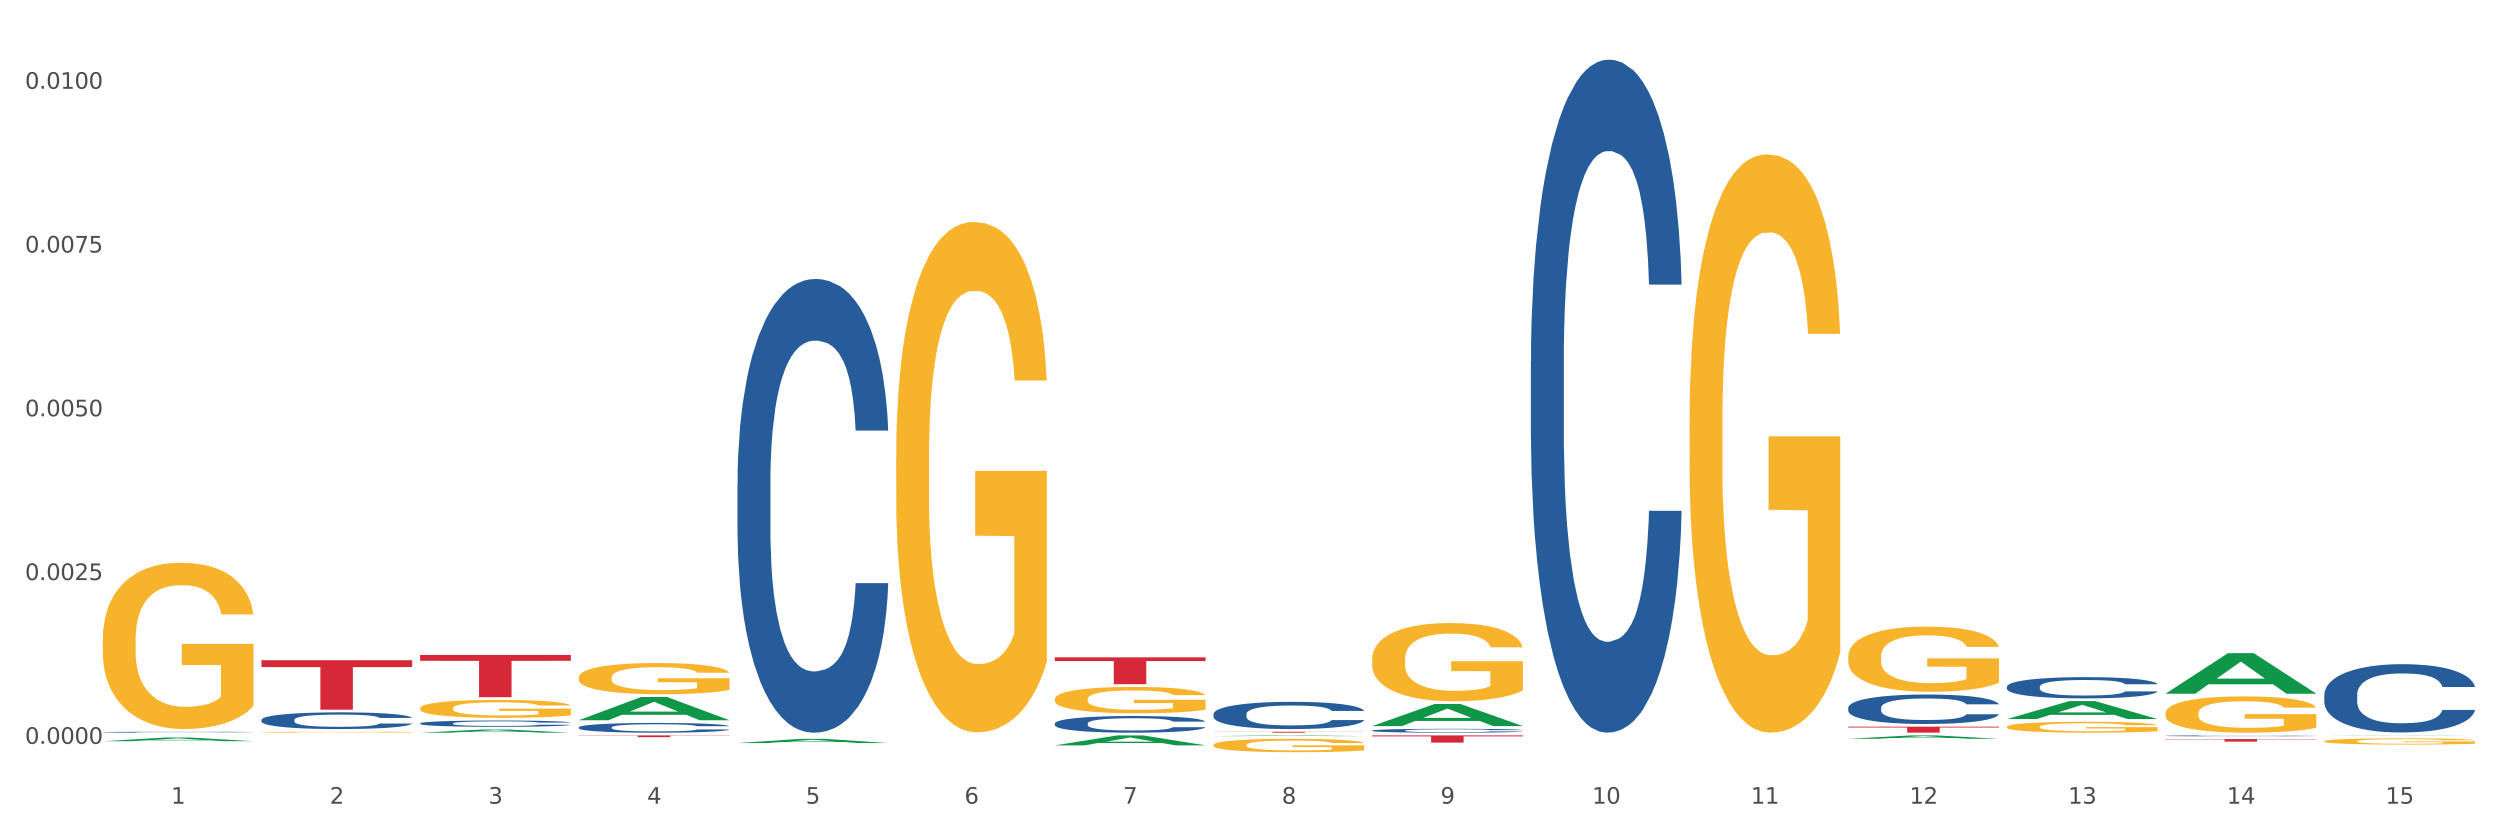 <?xml version="1.0" encoding="utf-8" standalone="no"?>
<!DOCTYPE svg PUBLIC "-//W3C//DTD SVG 1.1//EN"
  "http://www.w3.org/Graphics/SVG/1.1/DTD/svg11.dtd">
<svg xmlns:xlink="http://www.w3.org/1999/xlink" width="1080pt" height="360pt" viewBox="0 0 1080 360" xmlns="http://www.w3.org/2000/svg" version="1.1">
 <rect x="0" y="0" width="1080" height="360" fill="#333333" stroke="none"/>
 <defs>
  <style type="text/css">*{stroke-linejoin: round; stroke-linecap: butt}</style>
 </defs>
 <g id="figure_1">
  <g id="patch_1">
   <path d="M 0 360 
L 1080 360 
L 1080 0 
L 0 0 
z
" style="fill: #ffffff; stroke: #ffffff; stroke-linejoin: miter"/>
  </g>
  <g id="axes_1">
   <g id="matplotlib.axis_1">
    <g id="xtick_1">
     <g id="text_1">
      <!-- 1 -->
      <g style="fill: #4d4d4d" transform="translate(73.898 347.204) scale(0.096 -0.096)">
       <defs>
        <path id="DejaVuSans-31" d="M 794 531 
L 1825 531 
L 1825 4091 
L 703 3866 
L 703 4441 
L 1819 4666 
L 2450 4666 
L 2450 531 
L 3481 531 
L 3481 0 
L 794 0 
L 794 531 
z
" transform="scale(0.016)"/>
       </defs>
       <use xlink:href="#DejaVuSans-31"/>
      </g>
     </g>
    </g>
    <g id="xtick_2">
     <g id="text_2">
      <!-- 2 -->
      <g style="fill: #4d4d4d" transform="translate(142.447 347.204) scale(0.096 -0.096)">
       <defs>
        <path id="DejaVuSans-32" d="M 1228 531 
L 3431 531 
L 3431 0 
L 469 0 
L 469 531 
Q 828 903 1448 1529 
Q 2069 2156 2228 2338 
Q 2531 2678 2651 2914 
Q 2772 3150 2772 3378 
Q 2772 3750 2511 3984 
Q 2250 4219 1831 4219 
Q 1534 4219 1204 4116 
Q 875 4013 500 3803 
L 500 4441 
Q 881 4594 1212 4672 
Q 1544 4750 1819 4750 
Q 2544 4750 2975 4387 
Q 3406 4025 3406 3419 
Q 3406 3131 3298 2873 
Q 3191 2616 2906 2266 
Q 2828 2175 2409 1742 
Q 1991 1309 1228 531 
z
" transform="scale(0.016)"/>
       </defs>
       <use xlink:href="#DejaVuSans-32"/>
      </g>
     </g>
    </g>
    <g id="xtick_3">
     <g id="text_3">
      <!-- 3 -->
      <g style="fill: #4d4d4d" transform="translate(210.996 347.204) scale(0.096 -0.096)">
       <defs>
        <path id="DejaVuSans-33" d="M 2597 2516 
Q 3050 2419 3304 2112 
Q 3559 1806 3559 1356 
Q 3559 666 3084 287 
Q 2609 -91 1734 -91 
Q 1441 -91 1130 -33 
Q 819 25 488 141 
L 488 750 
Q 750 597 1062 519 
Q 1375 441 1716 441 
Q 2309 441 2620 675 
Q 2931 909 2931 1356 
Q 2931 1769 2642 2001 
Q 2353 2234 1838 2234 
L 1294 2234 
L 1294 2753 
L 1863 2753 
Q 2328 2753 2575 2939 
Q 2822 3125 2822 3475 
Q 2822 3834 2567 4026 
Q 2313 4219 1838 4219 
Q 1578 4219 1281 4162 
Q 984 4106 628 3988 
L 628 4550 
Q 988 4650 1302 4700 
Q 1616 4750 1894 4750 
Q 2613 4750 3031 4423 
Q 3450 4097 3450 3541 
Q 3450 3153 3228 2886 
Q 3006 2619 2597 2516 
z
" transform="scale(0.016)"/>
       </defs>
       <use xlink:href="#DejaVuSans-33"/>
      </g>
     </g>
    </g>
    <g id="xtick_4">
     <g id="text_4">
      <!-- 4 -->
      <g style="fill: #4d4d4d" transform="translate(279.545 347.204) scale(0.096 -0.096)">
       <defs>
        <path id="DejaVuSans-34" d="M 2419 4116 
L 825 1625 
L 2419 1625 
L 2419 4116 
z
M 2253 4666 
L 3047 4666 
L 3047 1625 
L 3713 1625 
L 3713 1100 
L 3047 1100 
L 3047 0 
L 2419 0 
L 2419 1100 
L 313 1100 
L 313 1709 
L 2253 4666 
z
" transform="scale(0.016)"/>
       </defs>
       <use xlink:href="#DejaVuSans-34"/>
      </g>
     </g>
    </g>
    <g id="xtick_5">
     <g id="text_5">
      <!-- 5 -->
      <g style="fill: #4d4d4d" transform="translate(348.094 347.204) scale(0.096 -0.096)">
       <defs>
        <path id="DejaVuSans-35" d="M 691 4666 
L 3169 4666 
L 3169 4134 
L 1269 4134 
L 1269 2991 
Q 1406 3038 1543 3061 
Q 1681 3084 1819 3084 
Q 2600 3084 3056 2656 
Q 3513 2228 3513 1497 
Q 3513 744 3044 326 
Q 2575 -91 1722 -91 
Q 1428 -91 1123 -41 
Q 819 9 494 109 
L 494 744 
Q 775 591 1075 516 
Q 1375 441 1709 441 
Q 2250 441 2565 725 
Q 2881 1009 2881 1497 
Q 2881 1984 2565 2268 
Q 2250 2553 1709 2553 
Q 1456 2553 1204 2497 
Q 953 2441 691 2322 
L 691 4666 
z
" transform="scale(0.016)"/>
       </defs>
       <use xlink:href="#DejaVuSans-35"/>
      </g>
     </g>
    </g>
    <g id="xtick_6">
     <g id="text_6">
      <!-- 6 -->
      <g style="fill: #4d4d4d" transform="translate(416.643 347.204) scale(0.096 -0.096)">
       <defs>
        <path id="DejaVuSans-36" d="M 2113 2584 
Q 1688 2584 1439 2293 
Q 1191 2003 1191 1497 
Q 1191 994 1439 701 
Q 1688 409 2113 409 
Q 2538 409 2786 701 
Q 3034 994 3034 1497 
Q 3034 2003 2786 2293 
Q 2538 2584 2113 2584 
z
M 3366 4563 
L 3366 3988 
Q 3128 4100 2886 4159 
Q 2644 4219 2406 4219 
Q 1781 4219 1451 3797 
Q 1122 3375 1075 2522 
Q 1259 2794 1537 2939 
Q 1816 3084 2150 3084 
Q 2853 3084 3261 2657 
Q 3669 2231 3669 1497 
Q 3669 778 3244 343 
Q 2819 -91 2113 -91 
Q 1303 -91 875 529 
Q 447 1150 447 2328 
Q 447 3434 972 4092 
Q 1497 4750 2381 4750 
Q 2619 4750 2861 4703 
Q 3103 4656 3366 4563 
z
" transform="scale(0.016)"/>
       </defs>
       <use xlink:href="#DejaVuSans-36"/>
      </g>
     </g>
    </g>
    <g id="xtick_7">
     <g id="text_7">
      <!-- 7 -->
      <g style="fill: #4d4d4d" transform="translate(485.192 347.204) scale(0.096 -0.096)">
       <defs>
        <path id="DejaVuSans-37" d="M 525 4666 
L 3525 4666 
L 3525 4397 
L 1831 0 
L 1172 0 
L 2766 4134 
L 525 4134 
L 525 4666 
z
" transform="scale(0.016)"/>
       </defs>
       <use xlink:href="#DejaVuSans-37"/>
      </g>
     </g>
    </g>
    <g id="xtick_8">
     <g id="text_8">
      <!-- 8 -->
      <g style="fill: #4d4d4d" transform="translate(553.741 347.204) scale(0.096 -0.096)">
       <defs>
        <path id="DejaVuSans-38" d="M 2034 2216 
Q 1584 2216 1326 1975 
Q 1069 1734 1069 1313 
Q 1069 891 1326 650 
Q 1584 409 2034 409 
Q 2484 409 2743 651 
Q 3003 894 3003 1313 
Q 3003 1734 2745 1975 
Q 2488 2216 2034 2216 
z
M 1403 2484 
Q 997 2584 770 2862 
Q 544 3141 544 3541 
Q 544 4100 942 4425 
Q 1341 4750 2034 4750 
Q 2731 4750 3128 4425 
Q 3525 4100 3525 3541 
Q 3525 3141 3298 2862 
Q 3072 2584 2669 2484 
Q 3125 2378 3379 2068 
Q 3634 1759 3634 1313 
Q 3634 634 3220 271 
Q 2806 -91 2034 -91 
Q 1263 -91 848 271 
Q 434 634 434 1313 
Q 434 1759 690 2068 
Q 947 2378 1403 2484 
z
M 1172 3481 
Q 1172 3119 1398 2916 
Q 1625 2713 2034 2713 
Q 2441 2713 2670 2916 
Q 2900 3119 2900 3481 
Q 2900 3844 2670 4047 
Q 2441 4250 2034 4250 
Q 1625 4250 1398 4047 
Q 1172 3844 1172 3481 
z
" transform="scale(0.016)"/>
       </defs>
       <use xlink:href="#DejaVuSans-38"/>
      </g>
     </g>
    </g>
    <g id="xtick_9">
     <g id="text_9">
      <!-- 9 -->
      <g style="fill: #4d4d4d" transform="translate(622.291 347.204) scale(0.096 -0.096)">
       <defs>
        <path id="DejaVuSans-39" d="M 703 97 
L 703 672 
Q 941 559 1184 500 
Q 1428 441 1663 441 
Q 2288 441 2617 861 
Q 2947 1281 2994 2138 
Q 2813 1869 2534 1725 
Q 2256 1581 1919 1581 
Q 1219 1581 811 2004 
Q 403 2428 403 3163 
Q 403 3881 828 4315 
Q 1253 4750 1959 4750 
Q 2769 4750 3195 4129 
Q 3622 3509 3622 2328 
Q 3622 1225 3098 567 
Q 2575 -91 1691 -91 
Q 1453 -91 1209 -44 
Q 966 3 703 97 
z
M 1959 2075 
Q 2384 2075 2632 2365 
Q 2881 2656 2881 3163 
Q 2881 3666 2632 3958 
Q 2384 4250 1959 4250 
Q 1534 4250 1286 3958 
Q 1038 3666 1038 3163 
Q 1038 2656 1286 2365 
Q 1534 2075 1959 2075 
z
" transform="scale(0.016)"/>
       </defs>
       <use xlink:href="#DejaVuSans-39"/>
      </g>
     </g>
    </g>
    <g id="xtick_10">
     <g id="text_10">
      <!-- 10 -->
      <g style="fill: #4d4d4d" transform="translate(687.786 347.204) scale(0.096 -0.096)">
       <defs>
        <path id="DejaVuSans-30" d="M 2034 4250 
Q 1547 4250 1301 3770 
Q 1056 3291 1056 2328 
Q 1056 1369 1301 889 
Q 1547 409 2034 409 
Q 2525 409 2770 889 
Q 3016 1369 3016 2328 
Q 3016 3291 2770 3770 
Q 2525 4250 2034 4250 
z
M 2034 4750 
Q 2819 4750 3233 4129 
Q 3647 3509 3647 2328 
Q 3647 1150 3233 529 
Q 2819 -91 2034 -91 
Q 1250 -91 836 529 
Q 422 1150 422 2328 
Q 422 3509 836 4129 
Q 1250 4750 2034 4750 
z
" transform="scale(0.016)"/>
       </defs>
       <use xlink:href="#DejaVuSans-31"/>
       <use xlink:href="#DejaVuSans-30" transform="translate(63.623 0)"/>
      </g>
     </g>
    </g>
    <g id="xtick_11">
     <g id="text_11">
      <!-- 11 -->
      <g style="fill: #4d4d4d" transform="translate(756.335 347.204) scale(0.096 -0.096)">
       <use xlink:href="#DejaVuSans-31"/>
       <use xlink:href="#DejaVuSans-31" transform="translate(63.623 0)"/>
      </g>
     </g>
    </g>
    <g id="xtick_12">
     <g id="text_12">
      <!-- 12 -->
      <g style="fill: #4d4d4d" transform="translate(824.884 347.204) scale(0.096 -0.096)">
       <use xlink:href="#DejaVuSans-31"/>
       <use xlink:href="#DejaVuSans-32" transform="translate(63.623 0)"/>
      </g>
     </g>
    </g>
    <g id="xtick_13">
     <g id="text_13">
      <!-- 13 -->
      <g style="fill: #4d4d4d" transform="translate(893.433 347.204) scale(0.096 -0.096)">
       <use xlink:href="#DejaVuSans-31"/>
       <use xlink:href="#DejaVuSans-33" transform="translate(63.623 0)"/>
      </g>
     </g>
    </g>
    <g id="xtick_14">
     <g id="text_14">
      <!-- 14 -->
      <g style="fill: #4d4d4d" transform="translate(961.982 347.204) scale(0.096 -0.096)">
       <use xlink:href="#DejaVuSans-31"/>
       <use xlink:href="#DejaVuSans-34" transform="translate(63.623 0)"/>
      </g>
     </g>
    </g>
    <g id="xtick_15">
     <g id="text_15">
      <!-- 15 -->
      <g style="fill: #4d4d4d" transform="translate(1030.531 347.204) scale(0.096 -0.096)">
       <use xlink:href="#DejaVuSans-31"/>
       <use xlink:href="#DejaVuSans-35" transform="translate(63.623 0)"/>
      </g>
     </g>
    </g>
    <g id="xtick_16"/>
    <g id="xtick_17"/>
    <g id="xtick_18"/>
    <g id="xtick_19"/>
    <g id="xtick_20"/>
    <g id="xtick_21"/>
    <g id="xtick_22"/>
    <g id="xtick_23"/>
    <g id="xtick_24"/>
    <g id="xtick_25"/>
    <g id="xtick_26"/>
    <g id="xtick_27"/>
    <g id="xtick_28"/>
    <g id="xtick_29"/>
   </g>
   <g id="matplotlib.axis_2">
    <g id="ytick_1">
     <g id="text_16">
      <!-- 0.0000 -->
      <g style="fill: #4d4d4d" transform="translate(10.8 321.339) scale(0.096 -0.096)">
       <defs>
        <path id="DejaVuSans-2e" d="M 684 794 
L 1344 794 
L 1344 0 
L 684 0 
L 684 794 
z
" transform="scale(0.016)"/>
       </defs>
       <use xlink:href="#DejaVuSans-30"/>
       <use xlink:href="#DejaVuSans-2e" transform="translate(63.623 0)"/>
       <use xlink:href="#DejaVuSans-30" transform="translate(95.41 0)"/>
       <use xlink:href="#DejaVuSans-30" transform="translate(159.033 0)"/>
       <use xlink:href="#DejaVuSans-30" transform="translate(222.656 0)"/>
       <use xlink:href="#DejaVuSans-30" transform="translate(286.279 0)"/>
      </g>
     </g>
    </g>
    <g id="ytick_2">
     <g id="text_17">
      <!-- 0.0025 -->
      <g style="fill: #4d4d4d" transform="translate(10.8 250.592) scale(0.096 -0.096)">
       <use xlink:href="#DejaVuSans-30"/>
       <use xlink:href="#DejaVuSans-2e" transform="translate(63.623 0)"/>
       <use xlink:href="#DejaVuSans-30" transform="translate(95.41 0)"/>
       <use xlink:href="#DejaVuSans-30" transform="translate(159.033 0)"/>
       <use xlink:href="#DejaVuSans-32" transform="translate(222.656 0)"/>
       <use xlink:href="#DejaVuSans-35" transform="translate(286.279 0)"/>
      </g>
     </g>
    </g>
    <g id="ytick_3">
     <g id="text_18">
      <!-- 0.0050 -->
      <g style="fill: #4d4d4d" transform="translate(10.8 179.845) scale(0.096 -0.096)">
       <use xlink:href="#DejaVuSans-30"/>
       <use xlink:href="#DejaVuSans-2e" transform="translate(63.623 0)"/>
       <use xlink:href="#DejaVuSans-30" transform="translate(95.41 0)"/>
       <use xlink:href="#DejaVuSans-30" transform="translate(159.033 0)"/>
       <use xlink:href="#DejaVuSans-35" transform="translate(222.656 0)"/>
       <use xlink:href="#DejaVuSans-30" transform="translate(286.279 0)"/>
      </g>
     </g>
    </g>
    <g id="ytick_4">
     <g id="text_19">
      <!-- 0.0075 -->
      <g style="fill: #4d4d4d" transform="translate(10.8 109.098) scale(0.096 -0.096)">
       <use xlink:href="#DejaVuSans-30"/>
       <use xlink:href="#DejaVuSans-2e" transform="translate(63.623 0)"/>
       <use xlink:href="#DejaVuSans-30" transform="translate(95.41 0)"/>
       <use xlink:href="#DejaVuSans-30" transform="translate(159.033 0)"/>
       <use xlink:href="#DejaVuSans-37" transform="translate(222.656 0)"/>
       <use xlink:href="#DejaVuSans-35" transform="translate(286.279 0)"/>
      </g>
     </g>
    </g>
    <g id="ytick_5">
     <g id="text_20">
      <!-- 0.0100 -->
      <g style="fill: #4d4d4d" transform="translate(10.8 38.35) scale(0.096 -0.096)">
       <use xlink:href="#DejaVuSans-30"/>
       <use xlink:href="#DejaVuSans-2e" transform="translate(63.623 0)"/>
       <use xlink:href="#DejaVuSans-30" transform="translate(95.41 0)"/>
       <use xlink:href="#DejaVuSans-31" transform="translate(159.033 0)"/>
       <use xlink:href="#DejaVuSans-30" transform="translate(222.656 0)"/>
       <use xlink:href="#DejaVuSans-30" transform="translate(286.279 0)"/>
      </g>
     </g>
    </g>
    <g id="ytick_6"/>
    <g id="ytick_7"/>
    <g id="ytick_8"/>
    <g id="ytick_9"/>
   </g>
   <g id="PolyCollection_1">
    <path d="M 44.391 320.204 
L 44.458 320.203 
L 71.312 318.616 
L 82.457 318.614 
L 109.513 320.207 
L 96.623 320.207 
L 90.782 319.836 
L 63.055 319.836 
L 62.853 319.842 
L 57.214 320.207 
L 44.391 320.207 
L 44.391 320.204 
L 66.546 319.615 
L 87.291 319.614 
L 77.019 318.954 
L 76.885 318.951 
L 76.75 318.955 
L 66.479 319.614 
L 66.546 319.615 
L 44.391 320.204 
z
" clip-path="url(#pf9f8cb30b5)" style="fill: #109648"/>
    <path d="M 524.235 321.841 
L 524.312 321.836 
L 524.312 321.646 
L 524.465 321.482 
L 525.234 321.087 
L 526.387 320.759 
L 527.233 320.585 
L 528.079 320.443 
L 529.078 320.3 
L 530.309 320.153 
L 532.538 319.936 
L 533.922 319.825 
L 535.614 319.709 
L 538.689 319.54 
L 540.919 319.445 
L 543.225 319.366 
L 546.993 319.271 
L 549.453 319.229 
L 552.067 319.197 
L 555.219 319.176 
L 557.603 319.171 
L 562.831 319.187 
L 567.29 319.234 
L 569.443 319.271 
L 572.211 319.335 
L 573.672 319.377 
L 576.055 319.461 
L 578.516 319.572 
L 580.207 319.667 
L 582.744 319.847 
L 584.666 320.026 
L 586.435 320.248 
L 587.357 320.401 
L 588.049 320.543 
L 588.664 320.707 
L 589.279 320.965 
L 575.44 320.965 
L 574.902 320.781 
L 574.056 320.606 
L 572.826 320.438 
L 571.75 320.332 
L 569.904 320.2 
L 568.213 320.116 
L 566.445 320.052 
L 564.292 320 
L 562.6 319.973 
L 560.217 319.952 
L 555.527 319.957 
L 552.375 320 
L 550.222 320.052 
L 548.838 320.1 
L 547.608 320.153 
L 546.224 320.226 
L 544.609 320.337 
L 543.456 320.438 
L 542.303 320.564 
L 541.38 320.691 
L 540.534 320.839 
L 539.842 320.997 
L 539.304 321.161 
L 538.843 321.361 
L 538.458 321.694 
L 538.458 322.416 
L 538.612 322.58 
L 538.997 322.796 
L 539.458 322.96 
L 540.227 323.155 
L 540.919 323.287 
L 542.226 323.477 
L 543.687 323.636 
L 544.84 323.736 
L 545.993 323.82 
L 547.992 323.936 
L 550.222 324.031 
L 552.144 324.089 
L 554.758 324.142 
L 556.526 324.163 
L 558.064 324.174 
L 561.831 324.174 
L 564.522 324.158 
L 567.521 324.121 
L 569.828 324.074 
L 571.75 324.015 
L 573.902 323.92 
L 575.286 323.831 
L 575.286 322.728 
L 558.372 322.723 
L 558.372 321.989 
L 589.356 321.989 
L 589.356 324.142 
L 588.049 324.253 
L 586.588 324.353 
L 585.051 324.443 
L 582.744 324.554 
L 579.976 324.659 
L 577.516 324.733 
L 574.902 324.796 
L 571.827 324.855 
L 567.829 324.907 
L 565.368 324.928 
L 562.293 324.944 
L 558.679 324.95 
L 555.527 324.939 
L 552.451 324.913 
L 549.222 324.865 
L 546.07 324.796 
L 543.687 324.728 
L 541.303 324.643 
L 538.766 324.533 
L 536.767 324.427 
L 535.229 324.332 
L 533.538 324.211 
L 531.693 324.052 
L 530.309 323.91 
L 529.078 323.762 
L 527.771 323.572 
L 526.849 323.409 
L 525.926 323.203 
L 525.388 323.05 
L 524.773 322.812 
L 524.312 322.48 
L 524.235 321.841 
z
" clip-path="url(#pf9f8cb30b5)" style="fill: #f7b32b"/>
    <path d="M 455.686 302.018 
L 455.762 302.007 
L 455.762 301.633 
L 455.916 301.31 
L 456.685 300.53 
L 457.838 299.886 
L 458.684 299.542 
L 459.53 299.262 
L 460.529 298.981 
L 461.76 298.69 
L 463.989 298.263 
L 465.373 298.045 
L 467.065 297.816 
L 470.14 297.483 
L 472.37 297.296 
L 474.676 297.14 
L 478.444 296.953 
L 480.904 296.869 
L 483.518 296.807 
L 486.67 296.765 
L 489.054 296.755 
L 494.282 296.786 
L 498.741 296.88 
L 500.894 296.953 
L 503.662 297.077 
L 505.123 297.161 
L 507.506 297.327 
L 509.966 297.545 
L 511.658 297.733 
L 514.195 298.086 
L 516.117 298.44 
L 517.886 298.877 
L 518.808 299.178 
L 519.5 299.459 
L 520.115 299.782 
L 520.73 300.291 
L 506.891 300.291 
L 506.353 299.927 
L 505.507 299.584 
L 504.277 299.251 
L 503.201 299.043 
L 501.355 298.783 
L 499.664 298.617 
L 497.895 298.492 
L 495.743 298.388 
L 494.051 298.336 
L 491.668 298.294 
L 486.978 298.305 
L 483.826 298.388 
L 481.673 298.492 
L 480.289 298.586 
L 479.059 298.69 
L 477.675 298.835 
L 476.06 299.054 
L 474.907 299.251 
L 473.754 299.501 
L 472.831 299.75 
L 471.985 300.042 
L 471.293 300.354 
L 470.755 300.676 
L 470.294 301.071 
L 469.909 301.726 
L 469.909 303.151 
L 470.063 303.474 
L 470.448 303.9 
L 470.909 304.223 
L 471.678 304.607 
L 472.37 304.867 
L 473.677 305.242 
L 475.138 305.554 
L 476.291 305.752 
L 477.444 305.918 
L 479.443 306.147 
L 481.673 306.334 
L 483.595 306.448 
L 486.209 306.552 
L 487.977 306.594 
L 489.515 306.615 
L 493.282 306.615 
L 495.973 306.584 
L 498.972 306.511 
L 501.278 306.417 
L 503.201 306.303 
L 505.353 306.116 
L 506.737 305.939 
L 506.737 303.765 
L 489.823 303.755 
L 489.823 302.309 
L 520.807 302.309 
L 520.807 306.552 
L 519.5 306.771 
L 518.039 306.968 
L 516.502 307.145 
L 514.195 307.364 
L 511.427 307.572 
L 508.967 307.717 
L 506.353 307.842 
L 503.277 307.956 
L 499.279 308.06 
L 496.819 308.102 
L 493.744 308.133 
L 490.13 308.144 
L 486.978 308.123 
L 483.902 308.071 
L 480.673 307.977 
L 477.521 307.842 
L 475.138 307.707 
L 472.754 307.54 
L 470.217 307.322 
L 468.218 307.114 
L 466.68 306.927 
L 464.989 306.688 
L 463.143 306.376 
L 461.76 306.095 
L 460.529 305.804 
L 459.222 305.429 
L 458.3 305.107 
L 457.377 304.701 
L 456.839 304.399 
L 456.224 303.931 
L 455.762 303.276 
L 455.686 302.018 
z
" clip-path="url(#pf9f8cb30b5)" style="fill: #f7b32b"/>
    <path d="M 387.136 197.78 
L 387.213 197.579 
L 387.213 190.329 
L 387.367 184.087 
L 388.136 168.985 
L 389.289 156.5 
L 390.135 149.855 
L 390.981 144.418 
L 391.98 138.981 
L 393.21 133.343 
L 395.44 125.087 
L 396.824 120.858 
L 398.515 116.428 
L 401.591 109.984 
L 403.821 106.36 
L 406.127 103.339 
L 409.894 99.715 
L 412.355 98.104 
L 414.969 96.896 
L 418.121 96.09 
L 420.505 95.889 
L 425.733 96.493 
L 430.192 98.305 
L 432.345 99.715 
L 435.113 102.131 
L 436.574 103.742 
L 438.957 106.964 
L 441.417 111.193 
L 443.109 114.817 
L 445.646 121.664 
L 447.568 128.51 
L 449.336 136.967 
L 450.259 142.807 
L 450.951 148.244 
L 451.566 154.486 
L 452.181 164.353 
L 438.342 164.353 
L 437.804 157.305 
L 436.958 150.66 
L 435.728 144.217 
L 434.651 140.189 
L 432.806 135.155 
L 431.115 131.933 
L 429.346 129.517 
L 427.194 127.503 
L 425.502 126.496 
L 423.119 125.691 
L 418.429 125.892 
L 415.276 127.503 
L 413.124 129.517 
L 411.74 131.329 
L 410.51 133.343 
L 409.126 136.162 
L 407.511 140.391 
L 406.358 144.217 
L 405.204 149.049 
L 404.282 153.882 
L 403.436 159.52 
L 402.744 165.561 
L 402.206 171.804 
L 401.745 179.456 
L 401.36 192.142 
L 401.36 219.729 
L 401.514 225.971 
L 401.898 234.227 
L 402.36 240.47 
L 403.129 247.92 
L 403.821 252.954 
L 405.128 260.204 
L 406.588 266.245 
L 407.742 270.07 
L 408.895 273.292 
L 410.894 277.722 
L 413.124 281.347 
L 415.046 283.562 
L 417.66 285.576 
L 419.428 286.381 
L 420.966 286.784 
L 424.733 286.784 
L 427.424 286.18 
L 430.423 284.77 
L 432.729 282.958 
L 434.651 280.743 
L 436.804 277.118 
L 438.188 273.695 
L 438.188 231.61 
L 421.273 231.408 
L 421.273 203.418 
L 452.258 203.418 
L 452.258 285.576 
L 450.951 289.804 
L 449.49 293.63 
L 447.953 297.054 
L 445.646 301.282 
L 442.878 305.31 
L 440.418 308.129 
L 437.804 310.545 
L 434.728 312.76 
L 430.73 314.774 
L 428.27 315.579 
L 425.195 316.183 
L 421.581 316.385 
L 418.429 315.982 
L 415.353 314.975 
L 412.124 313.163 
L 408.972 310.545 
L 406.588 307.927 
L 404.205 304.705 
L 401.668 300.477 
L 399.669 296.449 
L 398.131 292.825 
L 396.44 288.193 
L 394.594 282.152 
L 393.21 276.716 
L 391.98 271.077 
L 390.673 263.828 
L 389.751 257.586 
L 388.828 249.733 
L 388.29 243.893 
L 387.675 234.831 
L 387.213 222.145 
L 387.136 197.78 
z
" clip-path="url(#pf9f8cb30b5)" style="fill: #f7b32b"/>
    <path d="M 935.529 308.092 
L 935.606 308.077 
L 935.606 307.562 
L 935.76 307.118 
L 936.529 306.044 
L 937.682 305.157 
L 938.528 304.684 
L 939.374 304.298 
L 940.373 303.911 
L 941.603 303.51 
L 943.833 302.923 
L 945.217 302.623 
L 946.908 302.308 
L 949.984 301.85 
L 952.213 301.592 
L 954.52 301.377 
L 958.287 301.12 
L 960.748 301.005 
L 963.362 300.919 
L 966.514 300.862 
L 968.897 300.848 
L 974.126 300.891 
L 978.585 301.019 
L 980.738 301.12 
L 983.506 301.291 
L 984.966 301.406 
L 987.35 301.635 
L 989.81 301.936 
L 991.502 302.193 
L 994.039 302.68 
L 995.961 303.167 
L 997.729 303.768 
L 998.652 304.183 
L 999.344 304.57 
L 999.959 305.014 
L 1000.574 305.715 
L 986.735 305.715 
L 986.197 305.214 
L 985.351 304.742 
L 984.121 304.284 
L 983.044 303.997 
L 981.199 303.639 
L 979.508 303.41 
L 977.739 303.238 
L 975.586 303.095 
L 973.895 303.024 
L 971.511 302.966 
L 966.821 302.981 
L 963.669 303.095 
L 961.516 303.238 
L 960.132 303.367 
L 958.902 303.51 
L 957.518 303.711 
L 955.904 304.012 
L 954.751 304.284 
L 953.597 304.627 
L 952.675 304.971 
L 951.829 305.372 
L 951.137 305.801 
L 950.599 306.245 
L 950.137 306.789 
L 949.753 307.691 
L 949.753 309.652 
L 949.907 310.096 
L 950.291 310.683 
L 950.753 311.127 
L 951.521 311.656 
L 952.213 312.014 
L 953.52 312.53 
L 954.981 312.959 
L 956.134 313.231 
L 957.288 313.46 
L 959.287 313.775 
L 961.516 314.033 
L 963.439 314.19 
L 966.053 314.333 
L 967.821 314.391 
L 969.359 314.419 
L 973.126 314.419 
L 975.817 314.376 
L 978.816 314.276 
L 981.122 314.147 
L 983.044 313.99 
L 985.197 313.732 
L 986.581 313.489 
L 986.581 310.497 
L 969.666 310.482 
L 969.666 308.492 
L 1000.651 308.492 
L 1000.651 314.333 
L 999.344 314.634 
L 997.883 314.906 
L 996.345 315.149 
L 994.039 315.45 
L 991.271 315.736 
L 988.811 315.937 
L 986.197 316.109 
L 983.121 316.266 
L 979.123 316.409 
L 976.663 316.466 
L 973.587 316.509 
L 969.974 316.524 
L 966.821 316.495 
L 963.746 316.424 
L 960.517 316.295 
L 957.365 316.109 
L 954.981 315.922 
L 952.598 315.693 
L 950.061 315.393 
L 948.062 315.106 
L 946.524 314.849 
L 944.832 314.519 
L 942.987 314.09 
L 941.603 313.703 
L 940.373 313.303 
L 939.066 312.787 
L 938.143 312.343 
L 937.221 311.785 
L 936.683 311.37 
L 936.067 310.726 
L 935.606 309.824 
L 935.529 308.092 
z
" clip-path="url(#pf9f8cb30b5)" style="fill: #f7b32b"/>
    <path d="M 866.98 313.99 
L 867.057 313.986 
L 867.057 313.831 
L 867.211 313.698 
L 867.98 313.375 
L 869.133 313.108 
L 869.979 312.966 
L 870.824 312.85 
L 871.824 312.734 
L 873.054 312.614 
L 875.284 312.437 
L 876.668 312.347 
L 878.359 312.252 
L 881.435 312.115 
L 883.664 312.037 
L 885.971 311.973 
L 889.738 311.895 
L 892.198 311.861 
L 894.813 311.835 
L 897.965 311.818 
L 900.348 311.814 
L 905.576 311.827 
L 910.036 311.865 
L 912.189 311.895 
L 914.956 311.947 
L 916.417 311.981 
L 918.801 312.05 
L 921.261 312.141 
L 922.952 312.218 
L 925.49 312.364 
L 927.412 312.511 
L 929.18 312.691 
L 930.103 312.816 
L 930.795 312.932 
L 931.41 313.065 
L 932.025 313.276 
L 918.186 313.276 
L 917.647 313.126 
L 916.802 312.984 
L 915.572 312.846 
L 914.495 312.76 
L 912.65 312.652 
L 910.958 312.584 
L 909.19 312.532 
L 907.037 312.489 
L 905.346 312.468 
L 902.962 312.45 
L 898.272 312.455 
L 895.12 312.489 
L 892.967 312.532 
L 891.583 312.571 
L 890.353 312.614 
L 888.969 312.674 
L 887.355 312.764 
L 886.201 312.846 
L 885.048 312.949 
L 884.126 313.053 
L 883.28 313.173 
L 882.588 313.302 
L 882.05 313.435 
L 881.588 313.599 
L 881.204 313.87 
L 881.204 314.459 
L 881.358 314.592 
L 881.742 314.769 
L 882.203 314.902 
L 882.972 315.061 
L 883.664 315.169 
L 884.971 315.324 
L 886.432 315.453 
L 887.585 315.534 
L 888.739 315.603 
L 890.738 315.698 
L 892.967 315.775 
L 894.889 315.823 
L 897.504 315.866 
L 899.272 315.883 
L 900.81 315.891 
L 904.577 315.891 
L 907.268 315.879 
L 910.266 315.848 
L 912.573 315.81 
L 914.495 315.762 
L 916.648 315.685 
L 918.032 315.612 
L 918.032 314.713 
L 901.117 314.709 
L 901.117 314.111 
L 932.102 314.111 
L 932.102 315.866 
L 930.795 315.956 
L 929.334 316.038 
L 927.796 316.111 
L 925.49 316.201 
L 922.722 316.287 
L 920.262 316.347 
L 917.647 316.399 
L 914.572 316.446 
L 910.574 316.489 
L 908.114 316.507 
L 905.038 316.519 
L 901.425 316.524 
L 898.272 316.515 
L 895.197 316.494 
L 891.968 316.455 
L 888.816 316.399 
L 886.432 316.343 
L 884.049 316.274 
L 881.511 316.184 
L 879.512 316.098 
L 877.975 316.02 
L 876.283 315.922 
L 874.438 315.793 
L 873.054 315.676 
L 871.824 315.556 
L 870.517 315.401 
L 869.594 315.268 
L 868.672 315.1 
L 868.133 314.975 
L 867.518 314.782 
L 867.057 314.511 
L 866.98 313.99 
z
" clip-path="url(#pf9f8cb30b5)" style="fill: #f7b32b"/>
    <path d="M 798.431 283.709 
L 798.508 283.683 
L 798.508 282.757 
L 798.662 281.959 
L 799.431 280.03 
L 800.584 278.434 
L 801.43 277.585 
L 802.275 276.891 
L 803.275 276.196 
L 804.505 275.476 
L 806.735 274.421 
L 808.119 273.881 
L 809.81 273.314 
L 812.885 272.491 
L 815.115 272.028 
L 817.422 271.642 
L 821.189 271.179 
L 823.649 270.973 
L 826.263 270.819 
L 829.416 270.716 
L 831.799 270.69 
L 837.027 270.767 
L 841.487 270.999 
L 843.639 271.179 
L 846.407 271.488 
L 847.868 271.694 
L 850.252 272.105 
L 852.712 272.646 
L 854.403 273.109 
L 856.941 273.983 
L 858.863 274.858 
L 860.631 275.939 
L 861.554 276.685 
L 862.246 277.38 
L 862.861 278.177 
L 863.476 279.438 
L 849.637 279.438 
L 849.098 278.537 
L 848.253 277.688 
L 847.022 276.865 
L 845.946 276.35 
L 844.101 275.707 
L 842.409 275.296 
L 840.641 274.987 
L 838.488 274.73 
L 836.797 274.601 
L 834.413 274.498 
L 829.723 274.524 
L 826.571 274.73 
L 824.418 274.987 
L 823.034 275.218 
L 821.804 275.476 
L 820.42 275.836 
L 818.806 276.376 
L 817.652 276.865 
L 816.499 277.482 
L 815.576 278.1 
L 814.731 278.82 
L 814.039 279.592 
L 813.501 280.39 
L 813.039 281.367 
L 812.655 282.988 
L 812.655 286.513 
L 812.809 287.311 
L 813.193 288.365 
L 813.654 289.163 
L 814.423 290.115 
L 815.115 290.758 
L 816.422 291.684 
L 817.883 292.456 
L 819.036 292.945 
L 820.19 293.357 
L 822.189 293.923 
L 824.418 294.386 
L 826.34 294.669 
L 828.954 294.926 
L 830.723 295.029 
L 832.26 295.08 
L 836.028 295.08 
L 838.719 295.003 
L 841.717 294.823 
L 844.024 294.592 
L 845.946 294.309 
L 848.099 293.845 
L 849.483 293.408 
L 849.483 288.031 
L 832.568 288.005 
L 832.568 284.429 
L 863.553 284.429 
L 863.553 294.926 
L 862.246 295.466 
L 860.785 295.955 
L 859.247 296.393 
L 856.941 296.933 
L 854.173 297.447 
L 851.712 297.808 
L 849.098 298.116 
L 846.023 298.399 
L 842.025 298.657 
L 839.565 298.76 
L 836.489 298.837 
L 832.876 298.862 
L 829.723 298.811 
L 826.648 298.682 
L 823.419 298.451 
L 820.266 298.116 
L 817.883 297.782 
L 815.5 297.37 
L 812.962 296.83 
L 810.963 296.315 
L 809.426 295.852 
L 807.734 295.261 
L 805.889 294.489 
L 804.505 293.794 
L 803.275 293.074 
L 801.968 292.147 
L 801.045 291.35 
L 800.123 290.346 
L 799.584 289.6 
L 798.969 288.443 
L 798.508 286.822 
L 798.431 283.709 
z
" clip-path="url(#pf9f8cb30b5)" style="fill: #f7b32b"/>
    <path d="M 592.784 284.774 
L 592.861 284.744 
L 592.861 283.633 
L 593.014 282.677 
L 593.783 280.363 
L 594.937 278.451 
L 595.782 277.433 
L 596.628 276.6 
L 597.628 275.768 
L 598.858 274.904 
L 601.087 273.639 
L 602.471 272.991 
L 604.163 272.313 
L 607.238 271.326 
L 609.468 270.771 
L 611.774 270.308 
L 615.542 269.753 
L 618.002 269.506 
L 620.616 269.321 
L 623.768 269.198 
L 626.152 269.167 
L 631.38 269.259 
L 635.839 269.537 
L 637.992 269.753 
L 640.76 270.123 
L 642.221 270.37 
L 644.604 270.863 
L 647.065 271.511 
L 648.756 272.066 
L 651.293 273.115 
L 653.215 274.164 
L 654.984 275.459 
L 655.906 276.354 
L 656.598 277.186 
L 657.213 278.143 
L 657.829 279.654 
L 643.989 279.654 
L 643.451 278.574 
L 642.605 277.557 
L 641.375 276.57 
L 640.299 275.953 
L 638.453 275.182 
L 636.762 274.688 
L 634.994 274.318 
L 632.841 274.009 
L 631.149 273.855 
L 628.766 273.732 
L 624.076 273.763 
L 620.924 274.009 
L 618.771 274.318 
L 617.387 274.595 
L 616.157 274.904 
L 614.773 275.336 
L 613.158 275.983 
L 612.005 276.57 
L 610.852 277.31 
L 609.929 278.05 
L 609.083 278.914 
L 608.391 279.839 
L 607.853 280.795 
L 607.392 281.967 
L 607.008 283.911 
L 607.008 288.136 
L 607.161 289.093 
L 607.546 290.357 
L 608.007 291.314 
L 608.776 292.455 
L 609.468 293.226 
L 610.775 294.336 
L 612.236 295.262 
L 613.389 295.848 
L 614.542 296.341 
L 616.541 297.02 
L 618.771 297.575 
L 620.693 297.914 
L 623.307 298.223 
L 625.075 298.346 
L 626.613 298.408 
L 630.381 298.408 
L 633.072 298.315 
L 636.07 298.099 
L 638.377 297.822 
L 640.299 297.483 
L 642.452 296.927 
L 643.835 296.403 
L 643.835 289.956 
L 626.921 289.926 
L 626.921 285.638 
L 657.905 285.638 
L 657.905 298.223 
L 656.598 298.871 
L 655.138 299.457 
L 653.6 299.981 
L 651.293 300.629 
L 648.525 301.246 
L 646.065 301.678 
L 643.451 302.048 
L 640.376 302.387 
L 636.378 302.695 
L 633.917 302.819 
L 630.842 302.911 
L 627.228 302.942 
L 624.076 302.88 
L 621.001 302.726 
L 617.771 302.449 
L 614.619 302.048 
L 612.236 301.647 
L 609.852 301.153 
L 607.315 300.505 
L 605.316 299.889 
L 603.778 299.333 
L 602.087 298.624 
L 600.242 297.698 
L 598.858 296.866 
L 597.628 296.002 
L 596.32 294.892 
L 595.398 293.935 
L 594.475 292.732 
L 593.937 291.838 
L 593.322 290.45 
L 592.861 288.507 
L 592.784 284.774 
z
" clip-path="url(#pf9f8cb30b5)" style="fill: #f7b32b"/>
    <path d="M 1004.078 320.216 
L 1004.155 320.213 
L 1004.155 320.125 
L 1004.309 320.049 
L 1005.078 319.866 
L 1006.231 319.714 
L 1007.077 319.633 
L 1007.923 319.567 
L 1008.922 319.501 
L 1010.152 319.432 
L 1012.382 319.332 
L 1013.766 319.281 
L 1015.457 319.227 
L 1018.533 319.149 
L 1020.762 319.105 
L 1023.069 319.068 
L 1026.836 319.024 
L 1029.297 319.004 
L 1031.911 318.99 
L 1035.063 318.98 
L 1037.446 318.977 
L 1042.675 318.985 
L 1047.134 319.007 
L 1049.287 319.024 
L 1052.055 319.053 
L 1053.515 319.073 
L 1055.899 319.112 
L 1058.359 319.163 
L 1060.051 319.207 
L 1062.588 319.291 
L 1064.51 319.374 
L 1066.278 319.477 
L 1067.201 319.547 
L 1067.893 319.614 
L 1068.508 319.689 
L 1069.123 319.809 
L 1055.284 319.809 
L 1054.746 319.724 
L 1053.9 319.643 
L 1052.67 319.565 
L 1051.593 319.516 
L 1049.748 319.455 
L 1048.057 319.415 
L 1046.288 319.386 
L 1044.135 319.362 
L 1042.444 319.349 
L 1040.061 319.339 
L 1035.371 319.342 
L 1032.218 319.362 
L 1030.066 319.386 
L 1028.682 319.408 
L 1027.451 319.432 
L 1026.067 319.467 
L 1024.453 319.518 
L 1023.3 319.565 
L 1022.146 319.623 
L 1021.224 319.682 
L 1020.378 319.751 
L 1019.686 319.824 
L 1019.148 319.9 
L 1018.687 319.993 
L 1018.302 320.147 
L 1018.302 320.482 
L 1018.456 320.558 
L 1018.84 320.658 
L 1019.302 320.734 
L 1020.07 320.825 
L 1020.762 320.886 
L 1022.069 320.974 
L 1023.53 321.047 
L 1024.684 321.094 
L 1025.837 321.133 
L 1027.836 321.187 
L 1030.066 321.231 
L 1031.988 321.258 
L 1034.602 321.282 
L 1036.37 321.292 
L 1037.908 321.297 
L 1041.675 321.297 
L 1044.366 321.29 
L 1047.365 321.273 
L 1049.671 321.251 
L 1051.593 321.224 
L 1053.746 321.18 
L 1055.13 321.138 
L 1055.13 320.627 
L 1038.215 320.624 
L 1038.215 320.284 
L 1069.2 320.284 
L 1069.2 321.282 
L 1067.893 321.334 
L 1066.432 321.38 
L 1064.894 321.422 
L 1062.588 321.473 
L 1059.82 321.522 
L 1057.36 321.556 
L 1054.746 321.586 
L 1051.67 321.613 
L 1047.672 321.637 
L 1045.212 321.647 
L 1042.136 321.654 
L 1038.523 321.657 
L 1035.371 321.652 
L 1032.295 321.64 
L 1029.066 321.618 
L 1025.914 321.586 
L 1023.53 321.554 
L 1021.147 321.515 
L 1018.61 321.463 
L 1016.611 321.415 
L 1015.073 321.37 
L 1013.381 321.314 
L 1011.536 321.241 
L 1010.152 321.175 
L 1008.922 321.106 
L 1007.615 321.018 
L 1006.692 320.942 
L 1005.77 320.847 
L 1005.232 320.776 
L 1004.617 320.666 
L 1004.155 320.512 
L 1004.078 320.216 
z
" clip-path="url(#pf9f8cb30b5)" style="fill: #f7b32b"/>
    <path d="M 729.882 182.118 
L 729.959 181.89 
L 729.959 173.675 
L 730.113 166.601 
L 730.881 149.486 
L 732.035 135.338 
L 732.88 127.808 
L 733.726 121.647 
L 734.726 115.486 
L 735.956 109.096 
L 738.186 99.74 
L 739.569 94.948 
L 741.261 89.928 
L 744.336 82.626 
L 746.566 78.518 
L 748.873 75.095 
L 752.64 70.988 
L 755.1 69.162 
L 757.714 67.793 
L 760.867 66.88 
L 763.25 66.652 
L 768.478 67.337 
L 772.938 69.39 
L 775.09 70.988 
L 777.858 73.726 
L 779.319 75.552 
L 781.702 79.203 
L 784.163 83.995 
L 785.854 88.102 
L 788.391 95.861 
L 790.314 103.619 
L 792.082 113.204 
L 793.005 119.821 
L 793.697 125.982 
L 794.312 133.056 
L 794.927 144.238 
L 781.087 144.238 
L 780.549 136.251 
L 779.703 128.721 
L 778.473 121.419 
L 777.397 116.855 
L 775.552 111.15 
L 773.86 107.499 
L 772.092 104.76 
L 769.939 102.479 
L 768.248 101.338 
L 765.864 100.425 
L 761.174 100.653 
L 758.022 102.479 
L 755.869 104.76 
L 754.485 106.814 
L 753.255 109.096 
L 751.871 112.291 
L 750.257 117.083 
L 749.103 121.419 
L 747.95 126.895 
L 747.027 132.372 
L 746.182 138.761 
L 745.49 145.607 
L 744.951 152.681 
L 744.49 161.352 
L 744.106 175.729 
L 744.106 206.991 
L 744.259 214.065 
L 744.644 223.421 
L 745.105 230.495 
L 745.874 238.938 
L 746.566 244.643 
L 747.873 252.858 
L 749.334 259.704 
L 750.487 264.039 
L 751.64 267.69 
L 753.639 272.711 
L 755.869 276.818 
L 757.791 279.328 
L 760.405 281.61 
L 762.174 282.523 
L 763.711 282.979 
L 767.479 282.979 
L 770.17 282.295 
L 773.168 280.697 
L 775.475 278.644 
L 777.397 276.134 
L 779.55 272.026 
L 780.934 268.147 
L 780.934 220.454 
L 764.019 220.226 
L 764.019 188.507 
L 795.004 188.507 
L 795.004 281.61 
L 793.697 286.402 
L 792.236 290.738 
L 790.698 294.617 
L 788.391 299.409 
L 785.624 303.973 
L 783.163 307.168 
L 780.549 309.906 
L 777.474 312.416 
L 773.476 314.698 
L 771.015 315.611 
L 767.94 316.296 
L 764.326 316.524 
L 761.174 316.067 
L 758.099 314.926 
L 754.87 312.873 
L 751.717 309.906 
L 749.334 306.94 
L 746.95 303.289 
L 744.413 298.496 
L 742.414 293.933 
L 740.877 289.825 
L 739.185 284.577 
L 737.34 277.731 
L 735.956 271.57 
L 734.726 265.18 
L 733.419 256.965 
L 732.496 249.891 
L 731.573 240.992 
L 731.035 234.374 
L 730.42 224.105 
L 729.959 209.729 
L 729.882 182.118 
z
" clip-path="url(#pf9f8cb30b5)" style="fill: #f7b32b"/>
    <path d="M 798.431 319.156 
L 798.498 319.155 
L 825.352 317.693 
L 836.497 317.691 
L 863.553 319.159 
L 850.663 319.159 
L 844.822 318.817 
L 817.095 318.817 
L 816.893 318.823 
L 811.254 319.159 
L 798.431 319.159 
L 798.431 319.156 
L 820.586 318.613 
L 841.331 318.612 
L 831.059 318.004 
L 830.925 318.002 
L 830.79 318.006 
L 820.519 318.612 
L 820.586 318.613 
L 798.431 319.156 
z
" clip-path="url(#pf9f8cb30b5)" style="fill: #109648"/>
    <path d="M 866.98 310.631 
L 867.047 310.624 
L 893.902 302.875 
L 905.046 302.868 
L 932.102 310.646 
L 919.212 310.646 
L 913.371 308.835 
L 885.644 308.835 
L 885.442 308.864 
L 879.803 310.646 
L 866.98 310.646 
L 866.98 310.631 
L 889.135 307.754 
L 909.88 307.747 
L 899.608 304.526 
L 899.474 304.511 
L 899.34 304.533 
L 889.068 307.747 
L 889.135 307.754 
L 866.98 310.631 
z
" clip-path="url(#pf9f8cb30b5)" style="fill: #109648"/>
    <path d="M 181.489 316.521 
L 181.556 316.52 
L 208.411 315.151 
L 219.555 315.149 
L 246.611 316.524 
L 233.721 316.524 
L 227.88 316.204 
L 200.153 316.204 
L 199.952 316.209 
L 194.312 316.524 
L 181.489 316.524 
L 181.489 316.521 
L 203.644 316.013 
L 224.389 316.011 
L 214.117 315.442 
L 213.983 315.44 
L 213.849 315.444 
L 203.577 316.011 
L 203.644 316.013 
L 181.489 316.521 
z
" clip-path="url(#pf9f8cb30b5)" style="fill: #109648"/>
    <path d="M 250.038 311.129 
L 250.105 311.12 
L 276.96 301.092 
L 288.104 301.083 
L 315.16 311.148 
L 302.27 311.148 
L 296.429 308.804 
L 268.702 308.804 
L 268.501 308.842 
L 262.861 311.148 
L 250.038 311.148 
L 250.038 311.129 
L 272.193 307.406 
L 292.938 307.396 
L 282.666 303.228 
L 282.532 303.209 
L 282.398 303.237 
L 272.126 307.396 
L 272.193 307.406 
L 250.038 311.129 
z
" clip-path="url(#pf9f8cb30b5)" style="fill: #109648"/>
    <path d="M 318.587 321 
L 318.655 320.999 
L 345.509 319.19 
L 356.653 319.188 
L 383.709 321.004 
L 370.819 321.004 
L 364.978 320.581 
L 337.251 320.581 
L 337.05 320.588 
L 331.41 321.004 
L 318.587 321.004 
L 318.587 321 
L 340.742 320.329 
L 361.487 320.327 
L 351.215 319.575 
L 351.081 319.572 
L 350.947 319.577 
L 340.675 320.327 
L 340.742 320.329 
L 318.587 321 
z
" clip-path="url(#pf9f8cb30b5)" style="fill: #109648"/>
    <path d="M 455.686 321.997 
L 455.753 321.993 
L 482.607 317.696 
L 493.752 317.691 
L 520.807 322.005 
L 507.917 322.005 
L 502.076 321.001 
L 474.349 321.001 
L 474.148 321.017 
L 468.509 322.005 
L 455.686 322.005 
L 455.686 321.997 
L 477.84 320.401 
L 498.585 320.397 
L 488.314 318.611 
L 488.179 318.603 
L 488.045 318.615 
L 477.773 320.397 
L 477.84 320.401 
L 455.686 321.997 
z
" clip-path="url(#pf9f8cb30b5)" style="fill: #109648"/>
    <path d="M 524.235 318.003 
L 524.302 318.002 
L 551.156 317.692 
L 562.301 317.691 
L 589.356 318.003 
L 576.466 318.003 
L 570.625 317.931 
L 542.898 317.931 
L 542.697 317.932 
L 537.058 318.003 
L 524.235 318.003 
L 524.235 318.003 
L 546.389 317.887 
L 567.134 317.887 
L 556.863 317.758 
L 556.728 317.757 
L 556.594 317.758 
L 546.322 317.887 
L 546.389 317.887 
L 524.235 318.003 
z
" clip-path="url(#pf9f8cb30b5)" style="fill: #109648"/>
    <path d="M 250.038 292.666 
L 250.115 292.654 
L 250.115 292.211 
L 250.269 291.829 
L 251.038 290.906 
L 252.191 290.143 
L 253.037 289.737 
L 253.883 289.405 
L 254.882 289.072 
L 256.112 288.728 
L 258.342 288.223 
L 259.726 287.965 
L 261.417 287.694 
L 264.493 287.3 
L 266.722 287.079 
L 269.029 286.894 
L 272.796 286.673 
L 275.257 286.574 
L 277.871 286.5 
L 281.023 286.451 
L 283.406 286.439 
L 288.635 286.476 
L 293.094 286.586 
L 295.247 286.673 
L 298.015 286.82 
L 299.475 286.919 
L 301.859 287.116 
L 304.319 287.374 
L 306.011 287.596 
L 308.548 288.014 
L 310.47 288.432 
L 312.238 288.949 
L 313.161 289.306 
L 313.853 289.639 
L 314.468 290.02 
L 315.083 290.623 
L 301.244 290.623 
L 300.706 290.192 
L 299.86 289.786 
L 298.63 289.392 
L 297.553 289.146 
L 295.708 288.839 
L 294.017 288.642 
L 292.248 288.494 
L 290.095 288.371 
L 288.404 288.309 
L 286.02 288.26 
L 281.331 288.272 
L 278.178 288.371 
L 276.025 288.494 
L 274.642 288.605 
L 273.411 288.728 
L 272.027 288.9 
L 270.413 289.159 
L 269.26 289.392 
L 268.106 289.688 
L 267.184 289.983 
L 266.338 290.328 
L 265.646 290.697 
L 265.108 291.078 
L 264.646 291.546 
L 264.262 292.321 
L 264.262 294.008 
L 264.416 294.389 
L 264.8 294.894 
L 265.262 295.275 
L 266.03 295.73 
L 266.722 296.038 
L 268.029 296.481 
L 269.49 296.85 
L 270.643 297.084 
L 271.797 297.281 
L 273.796 297.552 
L 276.025 297.773 
L 277.948 297.909 
L 280.562 298.032 
L 282.33 298.081 
L 283.868 298.106 
L 287.635 298.106 
L 290.326 298.069 
L 293.325 297.983 
L 295.631 297.872 
L 297.553 297.737 
L 299.706 297.515 
L 301.09 297.306 
L 301.09 294.734 
L 284.175 294.721 
L 284.175 293.011 
L 315.16 293.011 
L 315.16 298.032 
L 313.853 298.29 
L 312.392 298.524 
L 310.854 298.733 
L 308.548 298.992 
L 305.78 299.238 
L 303.32 299.41 
L 300.706 299.558 
L 297.63 299.693 
L 293.632 299.816 
L 291.172 299.866 
L 288.096 299.903 
L 284.483 299.915 
L 281.331 299.89 
L 278.255 299.829 
L 275.026 299.718 
L 271.874 299.558 
L 269.49 299.398 
L 267.107 299.201 
L 264.57 298.943 
L 262.571 298.696 
L 261.033 298.475 
L 259.341 298.192 
L 257.496 297.823 
L 256.112 297.49 
L 254.882 297.146 
L 253.575 296.703 
L 252.652 296.321 
L 251.73 295.841 
L 251.192 295.484 
L 250.576 294.931 
L 250.115 294.155 
L 250.038 292.666 
z
" clip-path="url(#pf9f8cb30b5)" style="fill: #f7b32b"/>
    <path d="M 181.489 305.941 
L 181.566 305.934 
L 181.566 305.68 
L 181.72 305.461 
L 182.489 304.932 
L 183.642 304.494 
L 184.488 304.261 
L 185.333 304.071 
L 186.333 303.88 
L 187.563 303.683 
L 189.793 303.393 
L 191.177 303.245 
L 192.868 303.09 
L 195.944 302.864 
L 198.173 302.737 
L 200.48 302.631 
L 204.247 302.504 
L 206.707 302.448 
L 209.322 302.405 
L 212.474 302.377 
L 214.857 302.37 
L 220.085 302.391 
L 224.545 302.455 
L 226.698 302.504 
L 229.465 302.589 
L 230.926 302.645 
L 233.31 302.758 
L 235.77 302.906 
L 237.462 303.033 
L 239.999 303.273 
L 241.921 303.513 
L 243.689 303.81 
L 244.612 304.014 
L 245.304 304.205 
L 245.919 304.424 
L 246.534 304.77 
L 232.695 304.77 
L 232.156 304.523 
L 231.311 304.29 
L 230.081 304.064 
L 229.004 303.923 
L 227.159 303.746 
L 225.467 303.633 
L 223.699 303.549 
L 221.546 303.478 
L 219.855 303.443 
L 217.471 303.415 
L 212.781 303.422 
L 209.629 303.478 
L 207.476 303.549 
L 206.092 303.612 
L 204.862 303.683 
L 203.478 303.782 
L 201.864 303.93 
L 200.71 304.064 
L 199.557 304.233 
L 198.635 304.403 
L 197.789 304.6 
L 197.097 304.812 
L 196.559 305.031 
L 196.097 305.299 
L 195.713 305.744 
L 195.713 306.711 
L 195.867 306.929 
L 196.251 307.219 
L 196.712 307.437 
L 197.481 307.699 
L 198.173 307.875 
L 199.48 308.129 
L 200.941 308.341 
L 202.094 308.475 
L 203.248 308.588 
L 205.247 308.743 
L 207.476 308.87 
L 209.398 308.948 
L 212.013 309.018 
L 213.781 309.047 
L 215.319 309.061 
L 219.086 309.061 
L 221.777 309.04 
L 224.775 308.99 
L 227.082 308.927 
L 229.004 308.849 
L 231.157 308.722 
L 232.541 308.602 
L 232.541 307.127 
L 215.626 307.12 
L 215.626 306.139 
L 246.611 306.139 
L 246.611 309.018 
L 245.304 309.167 
L 243.843 309.301 
L 242.305 309.421 
L 239.999 309.569 
L 237.231 309.71 
L 234.771 309.809 
L 232.156 309.894 
L 229.081 309.971 
L 225.083 310.042 
L 222.623 310.07 
L 219.547 310.091 
L 215.934 310.098 
L 212.781 310.084 
L 209.706 310.049 
L 206.477 309.985 
L 203.325 309.894 
L 200.941 309.802 
L 198.558 309.689 
L 196.02 309.541 
L 194.021 309.4 
L 192.484 309.272 
L 190.792 309.11 
L 188.947 308.898 
L 187.563 308.708 
L 186.333 308.51 
L 185.026 308.256 
L 184.103 308.037 
L 183.181 307.762 
L 182.642 307.557 
L 182.027 307.24 
L 181.566 306.795 
L 181.489 305.941 
z
" clip-path="url(#pf9f8cb30b5)" style="fill: #f7b32b"/>
    <path d="M 44.391 276.308 
L 44.468 276.242 
L 44.468 273.881 
L 44.622 271.848 
L 45.391 266.929 
L 46.544 262.862 
L 47.39 260.697 
L 48.235 258.927 
L 49.235 257.156 
L 50.465 255.319 
L 52.695 252.63 
L 54.079 251.252 
L 55.77 249.809 
L 58.845 247.711 
L 61.075 246.53 
L 63.382 245.546 
L 67.149 244.365 
L 69.609 243.841 
L 72.223 243.447 
L 75.376 243.185 
L 77.759 243.119 
L 82.987 243.316 
L 87.447 243.906 
L 89.599 244.365 
L 92.367 245.153 
L 93.828 245.677 
L 96.212 246.727 
L 98.672 248.104 
L 100.363 249.285 
L 102.901 251.515 
L 104.823 253.745 
L 106.591 256.5 
L 107.514 258.402 
L 108.206 260.173 
L 108.821 262.206 
L 109.436 265.42 
L 95.596 265.42 
L 95.058 263.124 
L 94.213 260.96 
L 92.982 258.861 
L 91.906 257.549 
L 90.061 255.909 
L 88.369 254.86 
L 86.601 254.073 
L 84.448 253.417 
L 82.757 253.089 
L 80.373 252.827 
L 75.683 252.892 
L 72.531 253.417 
L 70.378 254.073 
L 68.994 254.663 
L 67.764 255.319 
L 66.38 256.237 
L 64.766 257.615 
L 63.612 258.861 
L 62.459 260.435 
L 61.536 262.009 
L 60.691 263.846 
L 59.999 265.814 
L 59.46 267.847 
L 58.999 270.339 
L 58.615 274.471 
L 58.615 283.457 
L 58.769 285.491 
L 59.153 288.18 
L 59.614 290.213 
L 60.383 292.64 
L 61.075 294.28 
L 62.382 296.641 
L 63.843 298.609 
L 64.996 299.855 
L 66.149 300.904 
L 68.148 302.347 
L 70.378 303.528 
L 72.3 304.249 
L 74.914 304.905 
L 76.683 305.168 
L 78.22 305.299 
L 81.988 305.299 
L 84.679 305.102 
L 87.677 304.643 
L 89.984 304.053 
L 91.906 303.331 
L 94.059 302.151 
L 95.443 301.036 
L 95.443 287.327 
L 78.528 287.262 
L 78.528 278.144 
L 109.513 278.144 
L 109.513 304.905 
L 108.206 306.283 
L 106.745 307.529 
L 105.207 308.644 
L 102.901 310.021 
L 100.133 311.333 
L 97.672 312.251 
L 95.058 313.039 
L 91.983 313.76 
L 87.985 314.416 
L 85.525 314.678 
L 82.449 314.875 
L 78.836 314.941 
L 75.683 314.809 
L 72.608 314.482 
L 69.379 313.891 
L 66.226 313.039 
L 63.843 312.186 
L 61.459 311.136 
L 58.922 309.759 
L 56.923 308.447 
L 55.386 307.267 
L 53.694 305.758 
L 51.849 303.79 
L 50.465 302.019 
L 49.235 300.183 
L 47.928 297.822 
L 47.005 295.788 
L 46.082 293.23 
L 45.544 291.328 
L 44.929 288.377 
L 44.468 284.244 
L 44.391 276.308 
z
" clip-path="url(#pf9f8cb30b5)" style="fill: #f7b32b"/>
    <path d="M 112.94 316.304 
L 113.017 316.304 
L 113.017 316.29 
L 113.171 316.279 
L 113.94 316.251 
L 115.093 316.228 
L 115.939 316.215 
L 116.784 316.205 
L 117.784 316.195 
L 119.014 316.185 
L 121.244 316.169 
L 122.628 316.162 
L 124.319 316.153 
L 127.394 316.141 
L 129.624 316.135 
L 131.931 316.129 
L 135.698 316.122 
L 138.158 316.119 
L 140.772 316.117 
L 143.925 316.116 
L 146.308 316.115 
L 151.536 316.116 
L 155.996 316.12 
L 158.149 316.122 
L 160.916 316.127 
L 162.377 316.13 
L 164.761 316.136 
L 167.221 316.144 
L 168.912 316.15 
L 171.45 316.163 
L 173.372 316.176 
L 175.14 316.191 
L 176.063 316.202 
L 176.755 316.212 
L 177.37 316.224 
L 177.985 316.242 
L 164.146 316.242 
L 163.607 316.229 
L 162.762 316.217 
L 161.531 316.205 
L 160.455 316.197 
L 158.61 316.188 
L 156.918 316.182 
L 155.15 316.178 
L 152.997 316.174 
L 151.306 316.172 
L 148.922 316.17 
L 144.232 316.171 
L 141.08 316.174 
L 138.927 316.178 
L 137.543 316.181 
L 136.313 316.185 
L 134.929 316.19 
L 133.315 316.198 
L 132.161 316.205 
L 131.008 316.214 
L 130.085 316.223 
L 129.24 316.233 
L 128.548 316.244 
L 128.01 316.256 
L 127.548 316.27 
L 127.164 316.294 
L 127.164 316.345 
L 127.318 316.356 
L 127.702 316.372 
L 128.163 316.383 
L 128.932 316.397 
L 129.624 316.406 
L 130.931 316.42 
L 132.392 316.431 
L 133.545 316.438 
L 134.699 316.444 
L 136.698 316.452 
L 138.927 316.459 
L 140.849 316.463 
L 143.463 316.467 
L 145.232 316.468 
L 146.77 316.469 
L 150.537 316.469 
L 153.228 316.468 
L 156.226 316.465 
L 158.533 316.462 
L 160.455 316.458 
L 162.608 316.451 
L 163.992 316.445 
L 163.992 316.367 
L 147.077 316.366 
L 147.077 316.314 
L 178.062 316.314 
L 178.062 316.467 
L 176.755 316.475 
L 175.294 316.482 
L 173.756 316.488 
L 171.45 316.496 
L 168.682 316.503 
L 166.221 316.508 
L 163.607 316.513 
L 160.532 316.517 
L 156.534 316.521 
L 154.074 316.522 
L 150.998 316.523 
L 147.385 316.524 
L 144.232 316.523 
L 141.157 316.521 
L 137.928 316.518 
L 134.775 316.513 
L 132.392 316.508 
L 130.009 316.502 
L 127.471 316.494 
L 125.472 316.487 
L 123.935 316.48 
L 122.243 316.472 
L 120.398 316.46 
L 119.014 316.45 
L 117.784 316.44 
L 116.477 316.426 
L 115.554 316.415 
L 114.632 316.4 
L 114.093 316.389 
L 113.478 316.373 
L 113.017 316.349 
L 112.94 316.304 
z
" clip-path="url(#pf9f8cb30b5)" style="fill: #f7b32b"/>
    <path d="M 1004.078 300.18 
L 1004.155 300.153 
L 1004.155 299.398 
L 1004.386 298.375 
L 1005.233 296.489 
L 1006.311 295.061 
L 1008.158 293.39 
L 1009.159 292.69 
L 1010.467 291.908 
L 1013.162 290.642 
L 1016.241 289.565 
L 1018.396 288.972 
L 1020.012 288.595 
L 1023.63 287.921 
L 1025.709 287.625 
L 1027.864 287.382 
L 1029.711 287.221 
L 1032.79 287.032 
L 1035.254 286.951 
L 1038.102 286.924 
L 1040.488 286.951 
L 1043.644 287.059 
L 1048.263 287.382 
L 1050.033 287.571 
L 1052.419 287.894 
L 1054.882 288.325 
L 1056.884 288.756 
L 1059.193 289.376 
L 1061.579 290.184 
L 1063.889 291.208 
L 1065.505 292.151 
L 1066.814 293.148 
L 1067.968 294.36 
L 1068.815 295.68 
L 1069.2 296.785 
L 1055.113 296.785 
L 1054.729 295.788 
L 1053.959 294.71 
L 1053.189 293.983 
L 1052.342 293.39 
L 1051.034 292.717 
L 1049.879 292.286 
L 1047.955 291.774 
L 1046.184 291.45 
L 1044.722 291.262 
L 1042.951 291.1 
L 1039.179 290.939 
L 1036.485 290.939 
L 1034.792 290.992 
L 1032.713 291.127 
L 1030.943 291.316 
L 1028.865 291.639 
L 1027.248 291.989 
L 1025.632 292.447 
L 1024.708 292.771 
L 1023.322 293.363 
L 1022.399 293.848 
L 1021.167 294.683 
L 1020.474 295.276 
L 1019.243 296.812 
L 1018.704 297.943 
L 1018.473 298.725 
L 1018.319 299.587 
L 1018.319 303.79 
L 1018.781 305.676 
L 1019.166 306.484 
L 1019.781 307.4 
L 1020.936 308.586 
L 1022.63 309.744 
L 1024.4 310.579 
L 1025.863 311.091 
L 1027.248 311.468 
L 1028.634 311.765 
L 1030.327 312.034 
L 1031.713 312.196 
L 1033.791 312.357 
L 1036.254 312.438 
L 1038.179 312.438 
L 1042.104 312.304 
L 1043.875 312.169 
L 1045.568 311.98 
L 1047.416 311.684 
L 1048.878 311.361 
L 1049.725 311.118 
L 1051.111 310.606 
L 1052.188 310.067 
L 1053.112 309.448 
L 1053.728 308.909 
L 1054.421 308.101 
L 1054.959 307.185 
L 1055.113 306.7 
L 1069.2 306.7 
L 1068.892 307.67 
L 1068.353 308.613 
L 1067.276 309.879 
L 1066.429 310.606 
L 1065.12 311.495 
L 1063.735 312.25 
L 1061.81 313.085 
L 1060.04 313.705 
L 1058.192 314.243 
L 1056.191 314.728 
L 1052.573 315.402 
L 1051.265 315.591 
L 1048.493 315.914 
L 1046.338 316.102 
L 1043.182 316.291 
L 1039.949 316.399 
L 1036.562 316.426 
L 1033.56 316.372 
L 1030.25 316.21 
L 1028.172 316.049 
L 1025.863 315.806 
L 1023.168 315.429 
L 1020.628 314.971 
L 1018.242 314.432 
L 1016.01 313.812 
L 1013.931 313.112 
L 1011.237 311.953 
L 1009.236 310.822 
L 1007.773 309.771 
L 1006.773 308.882 
L 1005.772 307.75 
L 1005.233 306.969 
L 1004.386 305.083 
L 1004.078 303.332 
L 1004.078 300.18 
z
" clip-path="url(#pf9f8cb30b5)" style="fill: #255c99"/>
    <path d="M 1004.078 317.809 
L 1004.145 317.809 
L 1031 317.692 
L 1042.144 317.691 
L 1069.2 317.81 
L 1056.31 317.81 
L 1050.469 317.782 
L 1022.742 317.782 
L 1022.541 317.783 
L 1016.901 317.81 
L 1004.078 317.81 
L 1004.078 317.809 
L 1026.233 317.766 
L 1046.978 317.766 
L 1036.706 317.717 
L 1036.572 317.716 
L 1036.438 317.717 
L 1026.166 317.766 
L 1026.233 317.766 
L 1004.078 317.809 
z
" clip-path="url(#pf9f8cb30b5)" style="fill: #109648"/>
    <path d="M 935.529 299.647 
L 935.596 299.631 
L 962.451 282.171 
L 973.595 282.155 
L 1000.651 299.68 
L 987.761 299.68 
L 981.92 295.599 
L 954.193 295.599 
L 953.992 295.665 
L 948.352 299.68 
L 935.529 299.68 
L 935.529 299.647 
L 957.684 293.164 
L 978.429 293.147 
L 968.157 285.89 
L 968.023 285.857 
L 967.889 285.907 
L 957.617 293.147 
L 957.684 293.164 
L 935.529 299.647 
z
" clip-path="url(#pf9f8cb30b5)" style="fill: #109648"/>
    <path d="M 592.784 313.658 
L 592.851 313.649 
L 619.705 304.119 
L 630.85 304.11 
L 657.905 313.676 
L 645.015 313.676 
L 639.175 311.448 
L 611.448 311.448 
L 611.246 311.484 
L 605.607 313.676 
L 592.784 313.676 
L 592.784 313.658 
L 614.939 310.119 
L 635.683 310.11 
L 625.412 306.149 
L 625.277 306.131 
L 625.143 306.158 
L 614.871 310.11 
L 614.939 310.119 
L 592.784 313.658 
z
" clip-path="url(#pf9f8cb30b5)" style="fill: #109648"/>
    <path d="M 44.391 316.295 
L 44.468 316.295 
L 44.468 316.284 
L 44.699 316.27 
L 45.546 316.243 
L 46.623 316.223 
L 48.471 316.199 
L 49.471 316.19 
L 50.78 316.179 
L 53.474 316.161 
L 56.553 316.146 
L 58.709 316.137 
L 60.325 316.132 
L 63.943 316.122 
L 66.021 316.118 
L 68.177 316.115 
L 70.024 316.113 
L 73.103 316.11 
L 75.566 316.109 
L 78.414 316.108 
L 80.801 316.109 
L 83.957 316.11 
L 88.575 316.115 
L 90.346 316.117 
L 92.732 316.122 
L 95.195 316.128 
L 97.196 316.134 
L 99.506 316.143 
L 101.892 316.154 
L 104.201 316.169 
L 105.818 316.182 
L 107.126 316.196 
L 108.281 316.213 
L 109.128 316.232 
L 109.513 316.247 
L 95.426 316.247 
L 95.041 316.233 
L 94.271 316.218 
L 93.502 316.208 
L 92.655 316.199 
L 91.346 316.19 
L 90.192 316.184 
L 88.267 316.177 
L 86.497 316.172 
L 85.034 316.169 
L 83.264 316.167 
L 79.492 316.165 
L 76.798 316.165 
L 75.104 316.166 
L 73.026 316.168 
L 71.256 316.17 
L 69.177 316.175 
L 67.561 316.18 
L 65.944 316.186 
L 65.021 316.191 
L 63.635 316.199 
L 62.711 316.206 
L 61.48 316.218 
L 60.787 316.226 
L 59.555 316.248 
L 59.016 316.264 
L 58.785 316.275 
L 58.632 316.287 
L 58.632 316.346 
L 59.093 316.372 
L 59.478 316.384 
L 60.094 316.397 
L 61.249 316.413 
L 62.942 316.43 
L 64.713 316.441 
L 66.175 316.449 
L 67.561 316.454 
L 68.946 316.458 
L 70.64 316.462 
L 72.025 316.464 
L 74.104 316.466 
L 76.567 316.468 
L 78.491 316.468 
L 82.417 316.466 
L 84.188 316.464 
L 85.881 316.461 
L 87.728 316.457 
L 89.191 316.452 
L 90.038 316.449 
L 91.423 316.442 
L 92.501 316.434 
L 93.425 316.425 
L 94.04 316.418 
L 94.733 316.407 
L 95.272 316.394 
L 95.426 316.387 
L 109.513 316.387 
L 109.205 316.4 
L 108.666 316.414 
L 107.588 316.432 
L 106.742 316.442 
L 105.433 316.454 
L 104.047 316.465 
L 102.123 316.477 
L 100.353 316.485 
L 98.505 316.493 
L 96.504 316.5 
L 92.886 316.509 
L 91.577 316.512 
L 88.806 316.517 
L 86.651 316.519 
L 83.495 316.522 
L 80.262 316.523 
L 76.875 316.524 
L 73.873 316.523 
L 70.563 316.521 
L 68.484 316.518 
L 66.175 316.515 
L 63.481 316.51 
L 60.941 316.503 
L 58.555 316.496 
L 56.322 316.487 
L 54.244 316.477 
L 51.55 316.461 
L 49.548 316.445 
L 48.086 316.43 
L 47.085 316.418 
L 46.084 316.402 
L 45.546 316.391 
L 44.699 316.364 
L 44.391 316.339 
L 44.391 316.295 
z
" clip-path="url(#pf9f8cb30b5)" style="fill: #255c99"/>
    <path d="M 181.489 282.936 
L 246.611 282.936 
L 246.611 285.475 
L 220.994 285.492 
L 220.994 301.202 
L 206.951 301.202 
L 206.951 285.492 
L 181.489 285.475 
L 181.489 282.954 
L 181.489 282.936 
z
" clip-path="url(#pf9f8cb30b5)" style="fill: #d62839"/>
    <path d="M 112.94 285.217 
L 178.062 285.217 
L 178.062 288.184 
L 152.445 288.204 
L 152.445 306.567 
L 138.402 306.567 
L 138.402 288.204 
L 112.94 288.184 
L 112.94 285.237 
L 112.94 285.217 
z
" clip-path="url(#pf9f8cb30b5)" style="fill: #d62839"/>
    <path d="M 935.529 319.276 
L 1000.651 319.276 
L 1000.651 319.431 
L 975.034 319.432 
L 975.034 320.392 
L 960.992 320.392 
L 960.992 319.432 
L 935.529 319.431 
L 935.529 319.277 
L 935.529 319.276 
z
" clip-path="url(#pf9f8cb30b5)" style="fill: #d62839"/>
    <path d="M 798.431 313.929 
L 863.553 313.929 
L 863.553 314.289 
L 837.936 314.292 
L 837.936 316.524 
L 823.893 316.524 
L 823.893 314.292 
L 798.431 314.289 
L 798.431 313.931 
L 798.431 313.929 
z
" clip-path="url(#pf9f8cb30b5)" style="fill: #d62839"/>
    <path d="M 592.784 317.691 
L 657.905 317.691 
L 657.905 318.126 
L 632.289 318.128 
L 632.289 320.815 
L 618.246 320.815 
L 618.246 318.128 
L 592.784 318.126 
L 592.784 317.694 
L 592.784 317.691 
z
" clip-path="url(#pf9f8cb30b5)" style="fill: #d62839"/>
    <path d="M 524.235 316.119 
L 589.356 316.119 
L 589.356 316.176 
L 563.74 316.176 
L 563.74 316.524 
L 549.697 316.524 
L 549.697 316.176 
L 524.235 316.176 
L 524.235 316.12 
L 524.235 316.119 
z
" clip-path="url(#pf9f8cb30b5)" style="fill: #d62839"/>
    <path d="M 181.489 312.486 
L 181.566 312.484 
L 181.566 312.414 
L 181.797 312.32 
L 182.644 312.146 
L 183.721 312.015 
L 185.569 311.861 
L 186.57 311.797 
L 187.878 311.725 
L 190.572 311.608 
L 193.651 311.509 
L 195.807 311.454 
L 197.423 311.42 
L 201.041 311.358 
L 203.119 311.33 
L 205.275 311.308 
L 207.122 311.293 
L 210.201 311.276 
L 212.664 311.268 
L 215.513 311.266 
L 217.899 311.268 
L 221.055 311.278 
L 225.673 311.308 
L 227.444 311.325 
L 229.83 311.355 
L 232.293 311.395 
L 234.295 311.435 
L 236.604 311.492 
L 238.99 311.566 
L 241.299 311.66 
L 242.916 311.747 
L 244.225 311.839 
L 245.379 311.95 
L 246.226 312.072 
L 246.611 312.174 
L 232.524 312.174 
L 232.139 312.082 
L 231.37 311.983 
L 230.6 311.916 
L 229.753 311.861 
L 228.445 311.799 
L 227.29 311.759 
L 225.365 311.712 
L 223.595 311.683 
L 222.132 311.665 
L 220.362 311.65 
L 216.59 311.635 
L 213.896 311.635 
L 212.203 311.64 
L 210.124 311.653 
L 208.354 311.67 
L 206.275 311.7 
L 204.659 311.732 
L 203.042 311.774 
L 202.119 311.804 
L 200.733 311.859 
L 199.809 311.903 
L 198.578 311.98 
L 197.885 312.035 
L 196.653 312.176 
L 196.115 312.28 
L 195.884 312.352 
L 195.73 312.432 
L 195.73 312.818 
L 196.192 312.992 
L 196.576 313.066 
L 197.192 313.151 
L 198.347 313.26 
L 200.04 313.367 
L 201.811 313.443 
L 203.273 313.491 
L 204.659 313.525 
L 206.045 313.553 
L 207.738 313.577 
L 209.124 313.592 
L 211.202 313.607 
L 213.665 313.615 
L 215.59 313.615 
L 219.515 313.602 
L 221.286 313.59 
L 222.979 313.572 
L 224.827 313.545 
L 226.289 313.515 
L 227.136 313.493 
L 228.521 313.446 
L 229.599 313.396 
L 230.523 313.339 
L 231.139 313.29 
L 231.831 313.215 
L 232.37 313.131 
L 232.524 313.086 
L 246.611 313.086 
L 246.303 313.176 
L 245.764 313.262 
L 244.686 313.379 
L 243.84 313.446 
L 242.531 313.528 
L 241.146 313.597 
L 239.221 313.674 
L 237.451 313.731 
L 235.603 313.781 
L 233.602 313.825 
L 229.984 313.887 
L 228.675 313.905 
L 225.904 313.934 
L 223.749 313.952 
L 220.593 313.969 
L 217.36 313.979 
L 213.973 313.982 
L 210.971 313.977 
L 207.661 313.962 
L 205.583 313.947 
L 203.273 313.925 
L 200.579 313.89 
L 198.039 313.848 
L 195.653 313.798 
L 193.42 313.741 
L 191.342 313.677 
L 188.648 313.57 
L 186.647 313.466 
L 185.184 313.369 
L 184.183 313.287 
L 183.183 313.183 
L 182.644 313.111 
L 181.797 312.937 
L 181.489 312.776 
L 181.489 312.486 
z
" clip-path="url(#pf9f8cb30b5)" style="fill: #255c99"/>
    <path d="M 250.038 314.207 
L 250.115 314.203 
L 250.115 314.095 
L 250.346 313.949 
L 251.193 313.68 
L 252.271 313.476 
L 254.118 313.238 
L 255.119 313.138 
L 256.427 313.027 
L 259.121 312.846 
L 262.2 312.693 
L 264.356 312.608 
L 265.972 312.554 
L 269.59 312.458 
L 271.669 312.416 
L 273.824 312.381 
L 275.671 312.358 
L 278.75 312.331 
L 281.214 312.32 
L 284.062 312.316 
L 286.448 312.32 
L 289.604 312.335 
L 294.222 312.381 
L 295.993 312.408 
L 298.379 312.454 
L 300.842 312.516 
L 302.844 312.577 
L 305.153 312.666 
L 307.539 312.781 
L 309.849 312.927 
L 311.465 313.061 
L 312.774 313.204 
L 313.928 313.377 
L 314.775 313.565 
L 315.16 313.722 
L 301.073 313.722 
L 300.688 313.58 
L 299.919 313.427 
L 299.149 313.323 
L 298.302 313.238 
L 296.994 313.142 
L 295.839 313.081 
L 293.915 313.008 
L 292.144 312.962 
L 290.682 312.935 
L 288.911 312.912 
L 285.139 312.889 
L 282.445 312.889 
L 280.752 312.896 
L 278.673 312.915 
L 276.903 312.942 
L 274.825 312.988 
L 273.208 313.038 
L 271.592 313.104 
L 270.668 313.15 
L 269.282 313.234 
L 268.359 313.304 
L 267.127 313.423 
L 266.434 313.507 
L 265.203 313.726 
L 264.664 313.888 
L 264.433 313.999 
L 264.279 314.122 
L 264.279 314.722 
L 264.741 314.991 
L 265.126 315.106 
L 265.741 315.236 
L 266.896 315.406 
L 268.589 315.571 
L 270.36 315.69 
L 271.822 315.763 
L 273.208 315.817 
L 274.594 315.859 
L 276.287 315.897 
L 277.673 315.92 
L 279.751 315.943 
L 282.214 315.955 
L 284.139 315.955 
L 288.064 315.936 
L 289.835 315.917 
L 291.528 315.89 
L 293.376 315.847 
L 294.838 315.801 
L 295.685 315.767 
L 297.071 315.694 
L 298.148 315.617 
L 299.072 315.528 
L 299.688 315.452 
L 300.381 315.336 
L 300.919 315.206 
L 301.073 315.137 
L 315.16 315.137 
L 314.852 315.275 
L 314.313 315.409 
L 313.236 315.59 
L 312.389 315.694 
L 311.08 315.821 
L 309.695 315.928 
L 307.77 316.047 
L 306 316.136 
L 304.152 316.212 
L 302.151 316.282 
L 298.533 316.378 
L 297.225 316.405 
L 294.453 316.451 
L 292.298 316.478 
L 289.142 316.505 
L 285.909 316.52 
L 282.522 316.524 
L 279.52 316.516 
L 276.21 316.493 
L 274.132 316.47 
L 271.822 316.435 
L 269.128 316.382 
L 266.588 316.316 
L 264.202 316.239 
L 261.97 316.151 
L 259.891 316.051 
L 257.197 315.886 
L 255.196 315.724 
L 253.733 315.575 
L 252.732 315.448 
L 251.732 315.286 
L 251.193 315.175 
L 250.346 314.906 
L 250.038 314.656 
L 250.038 314.207 
z
" clip-path="url(#pf9f8cb30b5)" style="fill: #255c99"/>
    <path d="M 524.235 308.48 
L 524.312 308.469 
L 524.312 308.168 
L 524.543 307.76 
L 525.389 307.009 
L 526.467 306.44 
L 528.314 305.775 
L 529.315 305.496 
L 530.624 305.184 
L 533.318 304.68 
L 536.397 304.251 
L 538.552 304.014 
L 540.169 303.864 
L 543.787 303.596 
L 545.865 303.478 
L 548.02 303.381 
L 549.868 303.317 
L 552.947 303.242 
L 555.41 303.209 
L 558.258 303.199 
L 560.644 303.209 
L 563.8 303.252 
L 568.419 303.381 
L 570.189 303.456 
L 572.576 303.585 
L 575.039 303.757 
L 577.04 303.929 
L 579.349 304.175 
L 581.736 304.497 
L 584.045 304.905 
L 585.661 305.281 
L 586.97 305.678 
L 588.125 306.161 
L 588.971 306.687 
L 589.356 307.127 
L 575.27 307.127 
L 574.885 306.73 
L 574.115 306.301 
L 573.345 306.011 
L 572.499 305.775 
L 571.19 305.506 
L 570.035 305.335 
L 568.111 305.131 
L 566.341 305.002 
L 564.878 304.927 
L 563.108 304.862 
L 559.336 304.798 
L 556.642 304.798 
L 554.948 304.819 
L 552.87 304.873 
L 551.099 304.948 
L 549.021 305.077 
L 547.404 305.217 
L 545.788 305.399 
L 544.864 305.528 
L 543.479 305.764 
L 542.555 305.957 
L 541.323 306.29 
L 540.631 306.526 
L 539.399 307.138 
L 538.86 307.589 
L 538.629 307.9 
L 538.475 308.243 
L 538.475 309.918 
L 538.937 310.669 
L 539.322 310.991 
L 539.938 311.356 
L 541.092 311.828 
L 542.786 312.29 
L 544.556 312.623 
L 546.019 312.826 
L 547.404 312.977 
L 548.79 313.095 
L 550.483 313.202 
L 551.869 313.267 
L 553.947 313.331 
L 556.411 313.363 
L 558.335 313.363 
L 562.261 313.309 
L 564.031 313.256 
L 565.725 313.181 
L 567.572 313.063 
L 569.035 312.934 
L 569.881 312.837 
L 571.267 312.633 
L 572.345 312.419 
L 573.268 312.172 
L 573.884 311.957 
L 574.577 311.635 
L 575.116 311.27 
L 575.27 311.077 
L 589.356 311.077 
L 589.048 311.463 
L 588.51 311.839 
L 587.432 312.343 
L 586.585 312.633 
L 585.277 312.987 
L 583.891 313.288 
L 581.967 313.621 
L 580.196 313.868 
L 578.349 314.082 
L 576.347 314.275 
L 572.73 314.544 
L 571.421 314.619 
L 568.65 314.748 
L 566.494 314.823 
L 563.338 314.898 
L 560.105 314.941 
L 556.719 314.952 
L 553.716 314.93 
L 550.406 314.866 
L 548.328 314.801 
L 546.019 314.705 
L 543.325 314.555 
L 540.785 314.372 
L 538.398 314.157 
L 536.166 313.911 
L 534.088 313.631 
L 531.393 313.17 
L 529.392 312.719 
L 527.93 312.301 
L 526.929 311.946 
L 525.928 311.496 
L 525.389 311.184 
L 524.543 310.433 
L 524.235 309.735 
L 524.235 308.48 
z
" clip-path="url(#pf9f8cb30b5)" style="fill: #255c99"/>
    <path d="M 592.784 315.598 
L 592.861 315.597 
L 592.861 315.554 
L 593.092 315.496 
L 593.938 315.388 
L 595.016 315.307 
L 596.864 315.212 
L 597.864 315.172 
L 599.173 315.127 
L 601.867 315.055 
L 604.946 314.994 
L 607.101 314.96 
L 608.718 314.939 
L 612.336 314.9 
L 614.414 314.883 
L 616.569 314.87 
L 618.417 314.86 
L 621.496 314.85 
L 623.959 314.845 
L 626.807 314.844 
L 629.193 314.845 
L 632.349 314.851 
L 636.968 314.87 
L 638.738 314.88 
L 641.125 314.899 
L 643.588 314.923 
L 645.589 314.948 
L 647.899 314.983 
L 650.285 315.029 
L 652.594 315.087 
L 654.211 315.141 
L 655.519 315.198 
L 656.674 315.267 
L 657.521 315.342 
L 657.905 315.405 
L 643.819 315.405 
L 643.434 315.348 
L 642.664 315.287 
L 641.894 315.246 
L 641.048 315.212 
L 639.739 315.173 
L 638.584 315.149 
L 636.66 315.12 
L 634.89 315.101 
L 633.427 315.091 
L 631.657 315.081 
L 627.885 315.072 
L 625.191 315.072 
L 623.497 315.075 
L 621.419 315.083 
L 619.648 315.094 
L 617.57 315.112 
L 615.954 315.132 
L 614.337 315.158 
L 613.413 315.176 
L 612.028 315.21 
L 611.104 315.238 
L 609.872 315.285 
L 609.18 315.319 
L 607.948 315.407 
L 607.409 315.471 
L 607.178 315.516 
L 607.024 315.565 
L 607.024 315.804 
L 607.486 315.911 
L 607.871 315.958 
L 608.487 316.01 
L 609.642 316.077 
L 611.335 316.143 
L 613.105 316.191 
L 614.568 316.22 
L 615.954 316.241 
L 617.339 316.258 
L 619.033 316.274 
L 620.418 316.283 
L 622.496 316.292 
L 624.96 316.297 
L 626.884 316.297 
L 630.81 316.289 
L 632.58 316.281 
L 634.274 316.271 
L 636.121 316.254 
L 637.584 316.235 
L 638.431 316.221 
L 639.816 316.192 
L 640.894 316.162 
L 641.817 316.126 
L 642.433 316.096 
L 643.126 316.05 
L 643.665 315.997 
L 643.819 315.97 
L 657.905 315.97 
L 657.598 316.025 
L 657.059 316.079 
L 655.981 316.151 
L 655.134 316.192 
L 653.826 316.243 
L 652.44 316.286 
L 650.516 316.333 
L 648.745 316.369 
L 646.898 316.399 
L 644.896 316.427 
L 641.279 316.465 
L 639.97 316.476 
L 637.199 316.495 
L 635.044 316.505 
L 631.888 316.516 
L 628.655 316.522 
L 625.268 316.524 
L 622.266 316.521 
L 618.956 316.511 
L 616.877 316.502 
L 614.568 316.488 
L 611.874 316.467 
L 609.334 316.441 
L 606.947 316.41 
L 604.715 316.375 
L 602.637 316.335 
L 599.943 316.269 
L 597.941 316.205 
L 596.479 316.145 
L 595.478 316.094 
L 594.477 316.03 
L 593.938 315.985 
L 593.092 315.878 
L 592.784 315.778 
L 592.784 315.598 
z
" clip-path="url(#pf9f8cb30b5)" style="fill: #255c99"/>
    <path d="M 318.587 208.586 
L 318.664 208.407 
L 318.664 203.395 
L 318.895 196.593 
L 319.742 184.062 
L 320.82 174.575 
L 322.667 163.477 
L 323.668 158.823 
L 324.976 153.632 
L 327.671 145.219 
L 330.75 138.059 
L 332.905 134.121 
L 334.521 131.615 
L 338.139 127.14 
L 340.218 125.171 
L 342.373 123.56 
L 344.22 122.486 
L 347.299 121.233 
L 349.763 120.696 
L 352.611 120.517 
L 354.997 120.696 
L 358.153 121.412 
L 362.772 123.56 
L 364.542 124.813 
L 366.928 126.961 
L 369.392 129.825 
L 371.393 132.689 
L 373.702 136.806 
L 376.088 142.176 
L 378.398 148.978 
L 380.014 155.243 
L 381.323 161.866 
L 382.477 169.921 
L 383.324 178.692 
L 383.709 186.031 
L 369.622 186.031 
L 369.238 179.408 
L 368.468 172.248 
L 367.698 167.415 
L 366.851 163.477 
L 365.543 159.002 
L 364.388 156.138 
L 362.464 152.737 
L 360.693 150.589 
L 359.231 149.336 
L 357.46 148.262 
L 353.688 147.188 
L 350.994 147.188 
L 349.301 147.546 
L 347.222 148.441 
L 345.452 149.694 
L 343.374 151.842 
L 341.757 154.169 
L 340.141 157.212 
L 339.217 159.36 
L 337.831 163.298 
L 336.908 166.52 
L 335.676 172.069 
L 334.983 176.007 
L 333.752 186.21 
L 333.213 193.729 
L 332.982 198.92 
L 332.828 204.648 
L 332.828 232.572 
L 333.29 245.102 
L 333.675 250.472 
L 334.29 256.558 
L 335.445 264.434 
L 337.139 272.131 
L 338.909 277.68 
L 340.372 281.081 
L 341.757 283.587 
L 343.143 285.556 
L 344.836 287.346 
L 346.222 288.42 
L 348.3 289.494 
L 350.763 290.031 
L 352.688 290.031 
L 356.614 289.136 
L 358.384 288.241 
L 360.077 286.988 
L 361.925 285.019 
L 363.387 282.871 
L 364.234 281.26 
L 365.62 277.859 
L 366.697 274.279 
L 367.621 270.162 
L 368.237 266.582 
L 368.93 261.212 
L 369.468 255.126 
L 369.622 251.904 
L 383.709 251.904 
L 383.401 258.348 
L 382.862 264.613 
L 381.785 273.026 
L 380.938 277.859 
L 379.629 283.766 
L 378.244 288.778 
L 376.319 294.328 
L 374.549 298.445 
L 372.701 302.025 
L 370.7 305.247 
L 367.082 309.722 
L 365.774 310.975 
L 363.003 313.123 
L 360.847 314.376 
L 357.691 315.629 
L 354.458 316.345 
L 351.071 316.524 
L 348.069 316.166 
L 344.759 315.092 
L 342.681 314.018 
L 340.372 312.407 
L 337.677 309.901 
L 335.137 306.858 
L 332.751 303.278 
L 330.519 299.161 
L 328.44 294.507 
L 325.746 286.809 
L 323.745 279.291 
L 322.282 272.31 
L 321.282 266.403 
L 320.281 258.885 
L 319.742 253.694 
L 318.895 241.164 
L 318.587 229.529 
L 318.587 208.586 
z
" clip-path="url(#pf9f8cb30b5)" style="fill: #255c99"/>
    <path d="M 455.686 312.552 
L 455.763 312.545 
L 455.763 312.361 
L 455.993 312.111 
L 456.84 311.65 
L 457.918 311.301 
L 459.765 310.892 
L 460.766 310.721 
L 462.075 310.53 
L 464.769 310.22 
L 467.848 309.957 
L 470.003 309.812 
L 471.62 309.72 
L 475.237 309.555 
L 477.316 309.483 
L 479.471 309.423 
L 481.319 309.384 
L 484.398 309.338 
L 486.861 309.318 
L 489.709 309.311 
L 492.095 309.318 
L 495.251 309.344 
L 499.87 309.423 
L 501.64 309.47 
L 504.026 309.549 
L 506.49 309.654 
L 508.491 309.759 
L 510.8 309.911 
L 513.187 310.108 
L 515.496 310.359 
L 517.112 310.589 
L 518.421 310.833 
L 519.576 311.129 
L 520.422 311.452 
L 520.807 311.722 
L 506.721 311.722 
L 506.336 311.478 
L 505.566 311.215 
L 504.796 311.037 
L 503.949 310.892 
L 502.641 310.728 
L 501.486 310.622 
L 499.562 310.497 
L 497.791 310.418 
L 496.329 310.372 
L 494.558 310.332 
L 490.787 310.293 
L 488.092 310.293 
L 486.399 310.306 
L 484.321 310.339 
L 482.55 310.385 
L 480.472 310.464 
L 478.855 310.55 
L 477.239 310.662 
L 476.315 310.741 
L 474.93 310.886 
L 474.006 311.004 
L 472.774 311.208 
L 472.081 311.353 
L 470.85 311.729 
L 470.311 312.005 
L 470.08 312.196 
L 469.926 312.407 
L 469.926 313.435 
L 470.388 313.896 
L 470.773 314.093 
L 471.389 314.317 
L 472.543 314.607 
L 474.237 314.89 
L 476.007 315.094 
L 477.47 315.22 
L 478.855 315.312 
L 480.241 315.384 
L 481.934 315.45 
L 483.32 315.49 
L 485.398 315.529 
L 487.862 315.549 
L 489.786 315.549 
L 493.712 315.516 
L 495.482 315.483 
L 497.176 315.437 
L 499.023 315.365 
L 500.486 315.285 
L 501.332 315.226 
L 502.718 315.101 
L 503.796 314.969 
L 504.719 314.818 
L 505.335 314.686 
L 506.028 314.488 
L 506.567 314.265 
L 506.721 314.146 
L 520.807 314.146 
L 520.499 314.383 
L 519.96 314.614 
L 518.883 314.923 
L 518.036 315.101 
L 516.727 315.318 
L 515.342 315.503 
L 513.418 315.707 
L 511.647 315.858 
L 509.8 315.99 
L 507.798 316.109 
L 504.18 316.273 
L 502.872 316.32 
L 500.101 316.399 
L 497.945 316.445 
L 494.789 316.491 
L 491.556 316.517 
L 488.169 316.524 
L 485.167 316.511 
L 481.857 316.471 
L 479.779 316.432 
L 477.47 316.372 
L 474.776 316.28 
L 472.235 316.168 
L 469.849 316.036 
L 467.617 315.885 
L 465.539 315.714 
L 462.844 315.43 
L 460.843 315.154 
L 459.38 314.897 
L 458.38 314.68 
L 457.379 314.403 
L 456.84 314.212 
L 455.993 313.751 
L 455.686 313.323 
L 455.686 312.552 
z
" clip-path="url(#pf9f8cb30b5)" style="fill: #255c99"/>
    <path d="M 455.686 283.961 
L 520.807 283.961 
L 520.807 285.577 
L 495.191 285.588 
L 495.191 295.587 
L 481.148 295.587 
L 481.148 285.588 
L 455.686 285.577 
L 455.686 283.972 
L 455.686 283.961 
z
" clip-path="url(#pf9f8cb30b5)" style="fill: #d62839"/>
    <path d="M 250.038 317.691 
L 315.16 317.691 
L 315.16 317.798 
L 289.543 317.799 
L 289.543 318.458 
L 275.501 318.458 
L 275.501 317.799 
L 250.038 317.798 
L 250.038 317.692 
L 250.038 317.691 
z
" clip-path="url(#pf9f8cb30b5)" style="fill: #d62839"/>
    <path d="M 112.94 310.975 
L 113.017 310.969 
L 113.017 310.784 
L 113.248 310.534 
L 114.095 310.073 
L 115.172 309.724 
L 117.02 309.316 
L 118.021 309.144 
L 119.329 308.953 
L 122.023 308.644 
L 125.102 308.38 
L 127.258 308.235 
L 128.874 308.143 
L 132.492 307.978 
L 134.57 307.906 
L 136.726 307.847 
L 138.573 307.807 
L 141.652 307.761 
L 144.115 307.741 
L 146.963 307.735 
L 149.35 307.741 
L 152.506 307.768 
L 157.124 307.847 
L 158.895 307.893 
L 161.281 307.972 
L 163.744 308.077 
L 165.746 308.183 
L 168.055 308.334 
L 170.441 308.532 
L 172.75 308.782 
L 174.367 309.013 
L 175.675 309.256 
L 176.83 309.553 
L 177.677 309.875 
L 178.062 310.146 
L 163.975 310.146 
L 163.59 309.902 
L 162.821 309.638 
L 162.051 309.46 
L 161.204 309.316 
L 159.895 309.151 
L 158.741 309.045 
L 156.816 308.92 
L 155.046 308.841 
L 153.583 308.795 
L 151.813 308.756 
L 148.041 308.716 
L 145.347 308.716 
L 143.653 308.729 
L 141.575 308.762 
L 139.805 308.808 
L 137.726 308.887 
L 136.11 308.973 
L 134.493 309.085 
L 133.57 309.164 
L 132.184 309.309 
L 131.26 309.428 
L 130.029 309.632 
L 129.336 309.777 
L 128.104 310.152 
L 127.566 310.429 
L 127.335 310.62 
L 127.181 310.831 
L 127.181 311.858 
L 127.643 312.319 
L 128.027 312.517 
L 128.643 312.741 
L 129.798 313.031 
L 131.491 313.314 
L 133.262 313.518 
L 134.724 313.643 
L 136.11 313.735 
L 137.495 313.808 
L 139.189 313.874 
L 140.574 313.913 
L 142.653 313.953 
L 145.116 313.973 
L 147.04 313.973 
L 150.966 313.94 
L 152.737 313.907 
L 154.43 313.861 
L 156.278 313.788 
L 157.74 313.709 
L 158.587 313.65 
L 159.972 313.525 
L 161.05 313.393 
L 161.974 313.241 
L 162.59 313.11 
L 163.282 312.912 
L 163.821 312.688 
L 163.975 312.57 
L 178.062 312.57 
L 177.754 312.807 
L 177.215 313.037 
L 176.137 313.347 
L 175.291 313.525 
L 173.982 313.742 
L 172.596 313.927 
L 170.672 314.131 
L 168.902 314.282 
L 167.054 314.414 
L 165.053 314.533 
L 161.435 314.697 
L 160.126 314.743 
L 157.355 314.822 
L 155.2 314.868 
L 152.044 314.915 
L 148.811 314.941 
L 145.424 314.948 
L 142.422 314.934 
L 139.112 314.895 
L 137.034 314.855 
L 134.724 314.796 
L 132.03 314.704 
L 129.49 314.592 
L 127.104 314.46 
L 124.871 314.309 
L 122.793 314.137 
L 120.099 313.854 
L 118.097 313.577 
L 116.635 313.321 
L 115.634 313.103 
L 114.634 312.826 
L 114.095 312.635 
L 113.248 312.174 
L 112.94 311.746 
L 112.94 310.975 
z
" clip-path="url(#pf9f8cb30b5)" style="fill: #255c99"/>
    <path d="M 866.98 296.647 
L 867.057 296.639 
L 867.057 296.404 
L 867.288 296.085 
L 868.135 295.499 
L 869.212 295.055 
L 871.06 294.535 
L 872.061 294.317 
L 873.369 294.074 
L 876.063 293.68 
L 879.142 293.345 
L 881.298 293.161 
L 882.914 293.044 
L 886.532 292.834 
L 888.61 292.742 
L 890.766 292.666 
L 892.613 292.616 
L 895.692 292.557 
L 898.155 292.532 
L 901.004 292.524 
L 903.39 292.532 
L 906.546 292.566 
L 911.164 292.666 
L 912.935 292.725 
L 915.321 292.826 
L 917.784 292.96 
L 919.786 293.094 
L 922.095 293.287 
L 924.481 293.538 
L 926.79 293.856 
L 928.407 294.15 
L 929.716 294.46 
L 930.87 294.837 
L 931.717 295.247 
L 932.102 295.591 
L 918.015 295.591 
L 917.63 295.281 
L 916.861 294.946 
L 916.091 294.72 
L 915.244 294.535 
L 913.935 294.326 
L 912.781 294.192 
L 910.856 294.032 
L 909.086 293.932 
L 907.623 293.873 
L 905.853 293.823 
L 902.081 293.773 
L 899.387 293.773 
L 897.694 293.789 
L 895.615 293.831 
L 893.845 293.89 
L 891.766 293.99 
L 890.15 294.099 
L 888.533 294.242 
L 887.61 294.342 
L 886.224 294.527 
L 885.3 294.678 
L 884.069 294.937 
L 883.376 295.122 
L 882.144 295.599 
L 881.606 295.951 
L 881.375 296.194 
L 881.221 296.463 
L 881.221 297.77 
L 881.683 298.356 
L 882.067 298.608 
L 882.683 298.893 
L 883.838 299.262 
L 885.531 299.622 
L 887.302 299.882 
L 888.764 300.041 
L 890.15 300.158 
L 891.535 300.25 
L 893.229 300.334 
L 894.615 300.384 
L 896.693 300.435 
L 899.156 300.46 
L 901.081 300.46 
L 905.006 300.418 
L 906.777 300.376 
L 908.47 300.317 
L 910.318 300.225 
L 911.78 300.125 
L 912.627 300.049 
L 914.012 299.89 
L 915.09 299.722 
L 916.014 299.53 
L 916.63 299.362 
L 917.322 299.111 
L 917.861 298.826 
L 918.015 298.675 
L 932.102 298.675 
L 931.794 298.977 
L 931.255 299.27 
L 930.177 299.664 
L 929.331 299.89 
L 928.022 300.167 
L 926.637 300.401 
L 924.712 300.661 
L 922.942 300.854 
L 921.094 301.021 
L 919.093 301.172 
L 915.475 301.382 
L 914.166 301.44 
L 911.395 301.541 
L 909.24 301.6 
L 906.084 301.658 
L 902.851 301.692 
L 899.464 301.7 
L 896.462 301.683 
L 893.152 301.633 
L 891.074 301.583 
L 888.764 301.507 
L 886.07 301.39 
L 883.53 301.248 
L 881.144 301.08 
L 878.911 300.887 
L 876.833 300.669 
L 874.139 300.309 
L 872.138 299.957 
L 870.675 299.63 
L 869.674 299.354 
L 868.674 299.002 
L 868.135 298.759 
L 867.288 298.172 
L 866.98 297.627 
L 866.98 296.647 
z
" clip-path="url(#pf9f8cb30b5)" style="fill: #255c99"/>
    <path d="M 798.431 305.75 
L 798.508 305.739 
L 798.508 305.413 
L 798.739 304.971 
L 799.586 304.157 
L 800.663 303.541 
L 802.511 302.82 
L 803.511 302.518 
L 804.82 302.181 
L 807.514 301.635 
L 810.593 301.17 
L 812.749 300.914 
L 814.365 300.751 
L 817.983 300.46 
L 820.061 300.332 
L 822.217 300.228 
L 824.064 300.158 
L 827.143 300.077 
L 829.606 300.042 
L 832.454 300.03 
L 834.841 300.042 
L 837.997 300.088 
L 842.615 300.228 
L 844.386 300.309 
L 846.772 300.449 
L 849.235 300.635 
L 851.237 300.821 
L 853.546 301.088 
L 855.932 301.437 
L 858.241 301.879 
L 859.858 302.286 
L 861.166 302.716 
L 862.321 303.239 
L 863.168 303.809 
L 863.553 304.285 
L 849.466 304.285 
L 849.081 303.855 
L 848.311 303.39 
L 847.542 303.076 
L 846.695 302.82 
L 845.386 302.53 
L 844.232 302.344 
L 842.307 302.123 
L 840.537 301.983 
L 839.074 301.902 
L 837.304 301.832 
L 833.532 301.762 
L 830.838 301.762 
L 829.144 301.786 
L 827.066 301.844 
L 825.296 301.925 
L 823.217 302.065 
L 821.601 302.216 
L 819.984 302.414 
L 819.061 302.553 
L 817.675 302.809 
L 816.751 303.018 
L 815.52 303.378 
L 814.827 303.634 
L 813.595 304.297 
L 813.056 304.785 
L 812.826 305.122 
L 812.672 305.494 
L 812.672 307.308 
L 813.133 308.122 
L 813.518 308.471 
L 814.134 308.866 
L 815.289 309.378 
L 816.982 309.878 
L 818.753 310.238 
L 820.215 310.459 
L 821.601 310.622 
L 822.986 310.749 
L 824.68 310.866 
L 826.065 310.935 
L 828.144 311.005 
L 830.607 311.04 
L 832.531 311.04 
L 836.457 310.982 
L 838.228 310.924 
L 839.921 310.842 
L 841.769 310.715 
L 843.231 310.575 
L 844.078 310.47 
L 845.463 310.25 
L 846.541 310.017 
L 847.465 309.75 
L 848.081 309.517 
L 848.773 309.168 
L 849.312 308.773 
L 849.466 308.564 
L 863.553 308.564 
L 863.245 308.982 
L 862.706 309.389 
L 861.628 309.936 
L 860.782 310.25 
L 859.473 310.633 
L 858.087 310.959 
L 856.163 311.319 
L 854.393 311.587 
L 852.545 311.819 
L 850.544 312.028 
L 846.926 312.319 
L 845.617 312.4 
L 842.846 312.54 
L 840.691 312.621 
L 837.535 312.703 
L 834.302 312.749 
L 830.915 312.761 
L 827.913 312.738 
L 824.603 312.668 
L 822.525 312.598 
L 820.215 312.493 
L 817.521 312.331 
L 814.981 312.133 
L 812.595 311.9 
L 810.362 311.633 
L 808.284 311.331 
L 805.59 310.831 
L 803.588 310.343 
L 802.126 309.889 
L 801.125 309.505 
L 800.125 309.017 
L 799.586 308.68 
L 798.739 307.866 
L 798.431 307.11 
L 798.431 305.75 
z
" clip-path="url(#pf9f8cb30b5)" style="fill: #255c99"/>
    <path d="M 661.333 156.404 
L 661.41 156.139 
L 661.41 148.704 
L 661.641 138.613 
L 662.488 120.026 
L 663.565 105.952 
L 665.413 89.489 
L 666.413 82.585 
L 667.722 74.884 
L 670.416 62.404 
L 673.495 51.782 
L 675.65 45.94 
L 677.267 42.223 
L 680.885 35.584 
L 682.963 32.663 
L 685.118 30.274 
L 686.966 28.68 
L 690.045 26.822 
L 692.508 26.025 
L 695.356 25.759 
L 697.742 26.025 
L 700.899 27.087 
L 705.517 30.274 
L 707.288 32.132 
L 709.674 35.319 
L 712.137 39.567 
L 714.138 43.816 
L 716.448 49.923 
L 718.834 57.89 
L 721.143 67.98 
L 722.76 77.274 
L 724.068 87.099 
L 725.223 99.048 
L 726.07 112.059 
L 726.455 122.946 
L 712.368 122.946 
L 711.983 113.122 
L 711.213 102.5 
L 710.444 95.33 
L 709.597 89.489 
L 708.288 82.85 
L 707.134 78.602 
L 705.209 73.556 
L 703.439 70.37 
L 701.976 68.511 
L 700.206 66.918 
L 696.434 65.325 
L 693.74 65.325 
L 692.046 65.856 
L 689.968 67.183 
L 688.197 69.042 
L 686.119 72.229 
L 684.503 75.681 
L 682.886 80.195 
L 681.962 83.381 
L 680.577 89.223 
L 679.653 94.003 
L 678.422 102.234 
L 677.729 108.076 
L 676.497 123.212 
L 675.958 134.365 
L 675.727 142.065 
L 675.573 150.562 
L 675.573 191.986 
L 676.035 210.574 
L 676.42 218.54 
L 677.036 227.568 
L 678.191 239.252 
L 679.884 250.67 
L 681.655 258.902 
L 683.117 263.947 
L 684.503 267.665 
L 685.888 270.586 
L 687.582 273.241 
L 688.967 274.834 
L 691.046 276.427 
L 693.509 277.224 
L 695.433 277.224 
L 699.359 275.896 
L 701.129 274.569 
L 702.823 272.71 
L 704.67 269.789 
L 706.133 266.603 
L 706.98 264.213 
L 708.365 259.168 
L 709.443 253.857 
L 710.367 247.749 
L 710.982 242.439 
L 711.675 234.472 
L 712.214 225.444 
L 712.368 220.664 
L 726.455 220.664 
L 726.147 230.224 
L 725.608 239.518 
L 724.53 251.998 
L 723.683 259.168 
L 722.375 267.93 
L 720.989 275.365 
L 719.065 283.597 
L 717.294 289.704 
L 715.447 295.015 
L 713.446 299.795 
L 709.828 306.433 
L 708.519 308.292 
L 705.748 311.479 
L 703.593 313.337 
L 700.437 315.196 
L 697.204 316.258 
L 693.817 316.524 
L 690.815 315.993 
L 687.505 314.399 
L 685.426 312.806 
L 683.117 310.416 
L 680.423 306.699 
L 677.883 302.185 
L 675.496 296.874 
L 673.264 290.767 
L 671.186 283.863 
L 668.492 272.444 
L 666.49 261.292 
L 665.028 250.936 
L 664.027 242.173 
L 663.026 231.02 
L 662.488 223.32 
L 661.641 204.732 
L 661.333 187.472 
L 661.333 156.404 
z
" clip-path="url(#pf9f8cb30b5)" style="fill: #255c99"/>
    <path d="M 935.529 317.879 
L 935.606 317.879 
L 935.606 317.868 
L 935.837 317.853 
L 936.684 317.827 
L 937.762 317.807 
L 939.609 317.783 
L 940.61 317.773 
L 941.918 317.762 
L 944.612 317.744 
L 947.691 317.729 
L 949.847 317.72 
L 951.463 317.715 
L 955.081 317.706 
L 957.159 317.701 
L 959.315 317.698 
L 961.162 317.696 
L 964.241 317.693 
L 966.705 317.692 
L 969.553 317.691 
L 971.939 317.692 
L 975.095 317.693 
L 979.713 317.698 
L 981.484 317.701 
L 983.87 317.705 
L 986.333 317.711 
L 988.335 317.717 
L 990.644 317.726 
L 993.03 317.738 
L 995.34 317.752 
L 996.956 317.765 
L 998.265 317.779 
L 999.419 317.797 
L 1000.266 317.815 
L 1000.651 317.831 
L 986.564 317.831 
L 986.179 317.817 
L 985.41 317.802 
L 984.64 317.791 
L 983.793 317.783 
L 982.485 317.773 
L 981.33 317.767 
L 979.406 317.76 
L 977.635 317.755 
L 976.173 317.753 
L 974.402 317.751 
L 970.63 317.748 
L 967.936 317.748 
L 966.243 317.749 
L 964.164 317.751 
L 962.394 317.754 
L 960.316 317.758 
L 958.699 317.763 
L 957.083 317.77 
L 956.159 317.774 
L 954.773 317.783 
L 953.85 317.789 
L 952.618 317.801 
L 951.925 317.81 
L 950.694 317.831 
L 950.155 317.847 
L 949.924 317.858 
L 949.77 317.871 
L 949.77 317.93 
L 950.232 317.957 
L 950.617 317.968 
L 951.232 317.981 
L 952.387 317.998 
L 954.08 318.014 
L 955.851 318.026 
L 957.313 318.033 
L 958.699 318.039 
L 960.085 318.043 
L 961.778 318.047 
L 963.164 318.049 
L 965.242 318.051 
L 967.705 318.052 
L 969.63 318.052 
L 973.555 318.05 
L 975.326 318.048 
L 977.019 318.046 
L 978.867 318.042 
L 980.329 318.037 
L 981.176 318.034 
L 982.562 318.026 
L 983.639 318.019 
L 984.563 318.01 
L 985.179 318.002 
L 985.872 317.991 
L 986.41 317.978 
L 986.564 317.971 
L 1000.651 317.971 
L 1000.343 317.985 
L 999.804 317.998 
L 998.727 318.016 
L 997.88 318.026 
L 996.571 318.039 
L 995.186 318.05 
L 993.261 318.061 
L 991.491 318.07 
L 989.643 318.078 
L 987.642 318.085 
L 984.024 318.094 
L 982.716 318.097 
L 979.944 318.101 
L 977.789 318.104 
L 974.633 318.107 
L 971.4 318.108 
L 968.013 318.109 
L 965.011 318.108 
L 961.701 318.106 
L 959.623 318.103 
L 957.313 318.1 
L 954.619 318.095 
L 952.079 318.088 
L 949.693 318.08 
L 947.461 318.072 
L 945.382 318.062 
L 942.688 318.045 
L 940.687 318.029 
L 939.224 318.015 
L 938.223 318.002 
L 937.223 317.986 
L 936.684 317.975 
L 935.837 317.948 
L 935.529 317.923 
L 935.529 317.879 
z
" clip-path="url(#pf9f8cb30b5)" style="fill: #255c99"/>
   </g>
  </g>
 </g>
 <defs>
  <clipPath id="pf9f8cb30b5">
   <rect x="44.391" y="10.8" width="1024.809" height="329.109"/>
  </clipPath>
 </defs>
</svg>
